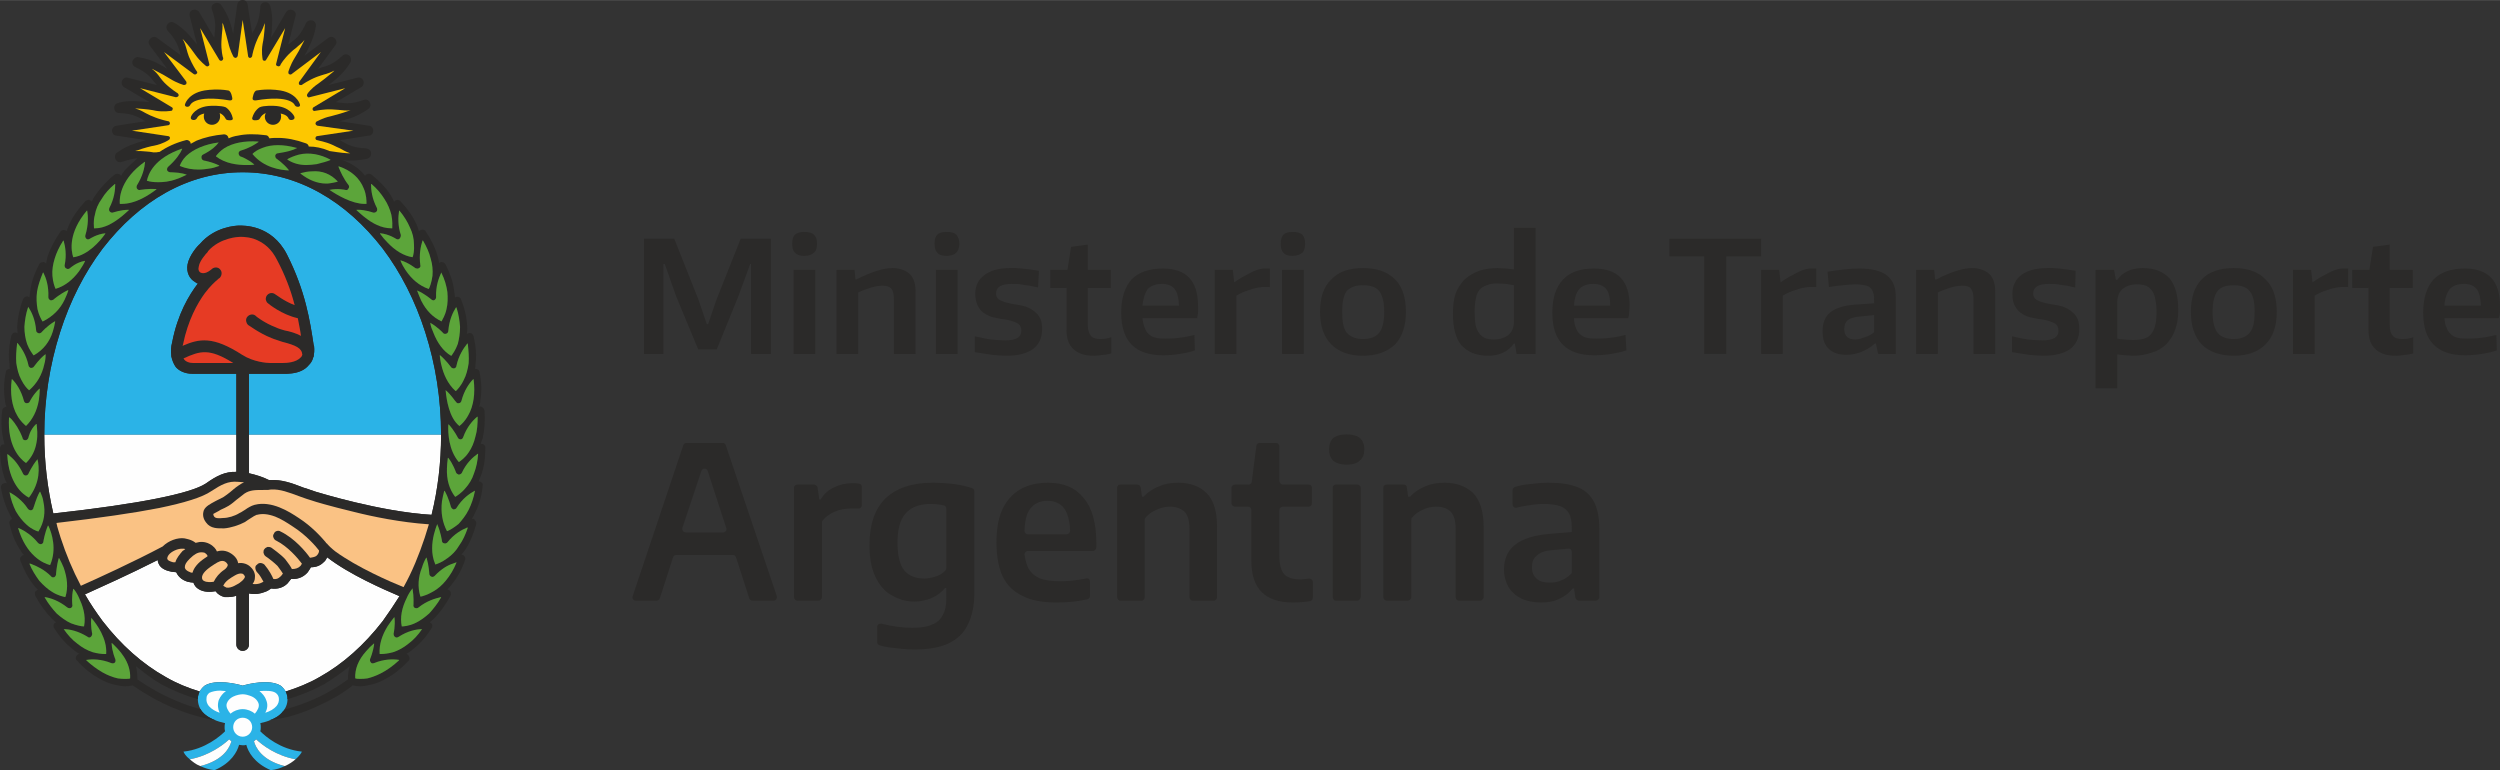 <?xml version="1.0" encoding="UTF-8"?>
<!DOCTYPE svg PUBLIC "-//W3C//DTD SVG 1.1//EN" "http://www.w3.org/Graphics/SVG/1.1/DTD/svg11.dtd">
<!-- Creator: CorelDRAW X7 -->
<svg xmlns="http://www.w3.org/2000/svg" xml:space="preserve" width="82.903mm" height="25.542mm" version="1.1" style="shape-rendering:geometricPrecision; text-rendering:geometricPrecision; image-rendering:optimizeQuality; fill-rule:evenodd; clip-rule:evenodd"
viewBox="0 0 5532 1704"
 xmlns:xlink="http://www.w3.org/1999/xlink">
 <rect x="0" y="0" width="5532" height="1704" fill="#333333" stroke="none"/>
 <defs>
  <style type="text/css">
   <![CDATA[
    .fil1 {fill:#FEFEFE;fill-rule:nonzero}
    .fil2 {fill:#2B2A29;fill-rule:nonzero}
    .fil3 {fill:#FDC700;fill-rule:nonzero}
    .fil6 {fill:#FAC284;fill-rule:nonzero}
    .fil5 {fill:#E63B24;fill-rule:nonzero}
    .fil0 {fill:#2BB3E7;fill-rule:nonzero}
    .fil4 {fill:#5CA53A;fill-rule:nonzero}
   ]]>
  </style>
 </defs>
 <g id="Capa_x0020_1">
  <g id="_1822420620080">
   <g>
    <path class="fil0" d="M523 827l-96 0c-20,0 -32,-8 -38,-15 -5,-7 -8,-15 -10,-24 0,-1 0,-1 0,-2 -1,-9 -1,-18 2,-29 12,-62 37,-104 57,-130 -2,0 -4,-1 -6,-3 -13,-7 -20,-22 -17,-39 4,-21 23,-42 27,-45 33,-39 81,-41 87,-41 8,0 72,-3 106,64 41,81 51,147 59,200l1 3c1,9 0,17 -1,23 -1,1 -1,2 -1,2 -2,8 -6,13 -10,17 -8,10 -21,16 -37,18 -7,1 -13,1 -17,1 -2,0 -3,0 -4,0l-27 0c0,0 0,0 -1,0 0,0 0,0 0,0l-46 0 0 135 425 0c0,-79 -12,-155 -35,-227 -22,-69 -54,-132 -94,-185 -41,-53 -88,-95 -140,-124 -54,-30 -111,-45 -170,-45 -59,0 -116,15 -170,45 -52,29 -99,71 -140,124 -40,53 -72,116 -94,185 -23,72 -35,148 -35,227l425 0 0 -135z"/>
    <path class="fil1" d="M98 962c0,60 7,118 20,174 190,-21 303,-44 337,-66 24,-17 43,-27 68,-26l0 -82 -425 0z"/>
    <path class="fil1" d="M551 1047c17,4 30,8 44,15 1,0 2,0 4,0 24,-1 45,6 73,17 8,2 17,6 27,9 4,1 141,44 256,51 14,-57 21,-116 21,-177l-425 0 0 85z"/>
    <polygon class="fil2" points="509,306 509,306 "/>
    <polygon class="fil2" points="420,319 420,319 "/>
    <path class="fil1" d="M724 1233c-2,4 -4,8 -8,11 -7,7 -16,11 -28,11 -2,3 -4,7 -7,11 -7,8 -18,16 -37,15 -2,3 -5,6 -8,10 -9,9 -22,13 -36,11 -3,2 -8,6 -15,8 -8,3 -19,6 -34,3l0 113c0,8 -6,14 -14,14 -8,0 -14,-6 -14,-14l0 -108c-6,2 -12,3 -19,3 -2,0 -5,0 -7,0 -8,-2 -15,-6 -20,-13 -10,2 -26,3 -38,-5 -5,-3 -9,-8 -11,-14 -4,0 -8,-1 -13,-2 -13,-4 -21,-12 -25,-21 -3,0 -7,-1 -10,-1 -10,-2 -24,-6 -29,-18 -1,-3 -2,-5 -2,-8 -61,31 -130,62 -161,76 12,21 25,40 39,59 41,53 88,95 140,124 24,14 49,24 75,32 3,-5 6,-9 11,-13 24,-15 71,-4 84,0 13,-4 59,-15 84,0 5,4 8,8 11,13 25,-8 51,-18 75,-32 52,-29 99,-71 140,-124 13,-18 25,-36 37,-55 -35,-15 -111,-48 -160,-86z"/>
    <path class="fil0" d="M576 1618c1,-3 1,-6 1,-9 0,-3 0,-6 -1,-9 14,-3 38,-10 50,-26 8,-9 11,-20 10,-32 -1,-10 -7,-19 -15,-25 -25,-15 -71,-4 -84,0 -13,-4 -60,-15 -84,0 -8,6 -14,15 -15,25 -1,12 2,23 9,32 13,16 37,23 51,26 -1,3 -1,6 -1,9 0,3 0,6 1,9 -10,10 -44,40 -92,45l0 0c1,3 5,10 14,17 43,-8 74,-32 87,-44 2,1 3,3 5,4 -3,12 -16,42 -69,55 9,4 20,8 32,9 37,-16 50,-41 54,-56 3,0 5,1 8,1 3,0 5,0 8,-1 4,15 17,40 54,56 12,-1 23,-5 31,-9 -52,-13 -65,-43 -68,-55 2,-1 3,-3 5,-4 14,13 44,36 87,44 8,-7 13,-14 14,-17 -48,-5 -81,-34 -92,-45z"/>
    <path class="fil1" d="M610 1533c4,3 6,6 7,11 1,7 -1,13 -5,18 -6,7 -15,12 -25,15 5,-9 6,-19 2,-28 -3,-9 -9,-15 -15,-20 15,-1 29,-1 36,4z"/>
    <path class="fil1" d="M502 1556c7,-19 34,-20 35,-20l0 0c0,0 7,0 15,3 10,3 17,9 20,17 3,8 -3,17 -8,23 -7,-6 -17,-10 -27,-10 -10,0 -20,4 -27,10 -5,-6 -11,-15 -8,-23z"/>
    <path class="fil1" d="M486 1577c-9,-3 -18,-8 -24,-15 -4,-5 -6,-11 -5,-18 0,-5 3,-8 6,-11 6,-3 15,-5 24,-5 4,0 8,1 13,1 -7,5 -12,11 -16,20 -3,10 -2,20 2,28z"/>
    <path class="fil1" d="M516 1609c0,-12 9,-21 21,-21 12,0 21,9 21,21 0,11 -9,21 -21,21 -12,0 -21,-10 -21,-21z"/>
    <path class="fil1" d="M654 1680c-43,-8 -73,-31 -87,-44 -2,1 -3,3 -5,4 3,12 16,42 68,55 10,-4 18,-10 24,-15z"/>
    <path class="fil1" d="M507 1636c-13,12 -44,36 -87,44 6,5 13,11 23,15 53,-13 66,-43 69,-55 -2,-1 -3,-3 -5,-4z"/>
    <path class="fil2" d="M1068 1075c1,-3 0,-6 -3,-8 -2,-2 -4,-2 -6,-2 2,-4 3,-8 5,-12 7,-18 10,-39 10,-62 0,-3 -1,-6 -4,-8 -2,-1 -4,-1 -6,-1 1,-4 2,-8 4,-12 4,-18 6,-39 4,-62 -1,-3 -2,-6 -5,-7 -2,-2 -4,-2 -7,-1 2,-5 3,-9 3,-14 3,-19 3,-40 -2,-63 0,-3 -2,-5 -5,-6 -2,-1 -3,-1 -5,-1 1,-3 1,-6 1,-10 3,-19 1,-40 -4,-62 -1,-3 -3,-6 -6,-7 -3,-1 -6,0 -9,2l0 0c1,-5 1,-10 1,-15 -1,-20 -5,-40 -14,-62 -1,-3 -3,-5 -6,-5 -3,-1 -5,0 -7,1 -1,-5 -1,-9 -2,-14 -2,-19 -9,-39 -19,-59 -2,-3 -4,-5 -7,-5 -3,-1 -5,0 -7,2 -1,-4 -2,-9 -3,-13 -5,-19 -14,-38 -27,-57 -1,-3 -4,-4 -7,-4 -3,0 -6,1 -8,4 -1,-5 -3,-10 -5,-15 -8,-18 -20,-35 -36,-52 -2,-2 -5,-3 -8,-3 -2,1 -4,2 -6,4 -2,-5 -5,-10 -8,-15 -10,-16 -25,-31 -42,-45 -3,-2 -6,-2 -9,-1 -2,0 -4,2 -5,4 -12,-16 -29,-27 -50,-35 4,0 7,1 11,1 26,1 43,-4 44,-4 6,-2 9,-7 8,-13 0,-5 -5,-9 -11,-10 -27,-1 -38,-7 -51,-14 -2,-1 -5,-3 -7,-4l64 -10c6,0 10,-5 10,-11 0,-6 -4,-11 -10,-11l-64 -10c7,-2 16,-4 25,-7 24,-9 38,-20 39,-21 4,-3 5,-9 2,-14 -2,-5 -8,-7 -13,-5 -26,9 -38,8 -53,6 -3,0 -6,-1 -9,-1l56 -33c5,-3 7,-9 5,-15 -2,-5 -8,-8 -14,-6l-63 16c7,-5 14,-11 21,-17 19,-17 27,-33 28,-34 2,-5 1,-11 -3,-14 -5,-4 -11,-4 -15,0 -21,19 -32,22 -46,26 -3,1 -6,2 -8,3l38 -52c4,-5 3,-11 -1,-15 -4,-4 -10,-5 -15,-1l-52 39c4,-7 8,-15 12,-24 11,-23 13,-41 13,-42 1,-5 -3,-11 -8,-12 -6,-1 -11,1 -14,6 -11,25 -20,33 -32,42 -2,2 -4,3 -7,5l16 -63c2,-5 -1,-11 -7,-13 -5,-2 -11,0 -14,5l-33 56c1,-8 2,-17 2,-27 2,-25 -4,-43 -4,-43 -2,-6 -7,-9 -12,-8 -6,0 -10,5 -10,11 -2,27 -7,37 -14,51 -2,2 -3,4 -4,7l-10 -64c-1,-6 -5,-10 -11,-10l0 0c-6,0 -11,4 -12,10l-9 64c-2,-8 -4,-16 -7,-25 -8,-24 -20,-38 -20,-39 -4,-4 -10,-5 -15,-2 -5,2 -7,8 -5,13 9,26 8,38 6,53 0,3 0,6 -1,9l-33 -56c-3,-5 -9,-7 -15,-5 -5,2 -8,8 -6,14l16 62c-5,-6 -11,-13 -17,-20 -17,-19 -33,-28 -34,-28 -5,-3 -11,-1 -14,3 -4,5 -3,11 0,15 19,20 22,32 27,46 0,3 1,6 2,8l-52 -38c-5,-4 -11,-3 -15,1 -5,4 -5,10 -2,15l39 52c-6,-4 -14,-8 -23,-13 -22,-11 -41,-12 -42,-13 -5,0 -10,4 -12,9 -1,5 1,11 6,13 25,12 33,21 42,33 2,2 4,4 6,7l-64 -16c-5,-2 -11,1 -13,7 -2,5 0,11 5,14l56 33c-8,-1 -17,-2 -26,-2 -26,-2 -43,3 -44,4 -6,1 -9,7 -8,12 0,6 5,10 11,10 27,1 38,7 51,14 2,2 5,3 7,4l-64 10c-6,1 -10,5 -10,11 0,6 4,11 10,11l65 10c-8,2 -17,5 -26,8 -24,8 -38,20 -39,20 -4,4 -5,10 -2,15 3,5 8,7 14,5 15,-5 25,-7 34,-8 -14,13 -24,22 -29,28 -3,4 -5,7 -7,11 -1,-2 -3,-4 -5,-4 -3,-1 -6,-1 -9,1 -18,14 -32,30 -43,46 -3,4 -6,9 -8,14 -1,-2 -4,-3 -6,-4 -3,0 -6,1 -8,3 -16,17 -28,34 -36,52 -2,5 -4,9 -5,14 -2,-1 -4,-2 -6,-2 -3,-1 -6,1 -8,3 -13,19 -23,38 -29,56 -1,5 -2,10 -3,15 -2,-3 -5,-4 -8,-3 -3,0 -6,2 -7,4 -11,21 -18,41 -20,60 -1,4 -1,9 -2,14 -2,-2 -5,-3 -7,-2 -3,1 -6,3 -7,6 -8,21 -12,42 -13,61 0,5 1,9 1,14 -2,-1 -5,-2 -8,-1 -3,1 -5,4 -6,7 -5,22 -7,43 -4,62 0,4 0,7 1,11 -1,0 -3,0 -4,1 -3,1 -5,3 -5,6 -5,23 -5,44 -2,63 0,5 2,10 3,14 -2,0 -3,1 -4,1 -3,2 -5,4 -5,7 -3,23 -2,44 2,63 1,4 2,8 3,12 -2,0 -4,0 -6,1 -2,2 -4,5 -4,8 0,23 3,44 9,62 1,5 4,10 6,15 -1,0 -1,0 -1,0 -3,-1 -6,0 -9,2 -2,2 -3,5 -3,8 4,23 11,43 20,60 2,3 3,6 5,9 -1,1 -3,1 -4,3 -2,2 -3,5 -2,8 5,22 13,42 24,58 2,4 5,8 8,11 -3,0 -5,2 -7,4 -2,2 -2,5 -1,8 8,22 18,40 30,55 3,4 6,7 9,10 -2,0 -4,2 -6,4 -1,3 -1,6 0,9 11,20 23,37 37,51 3,3 6,5 9,8 -2,1 -4,2 -5,4 -1,3 -1,6 1,9 12,19 26,35 42,47 4,4 9,7 14,10 -1,0 -2,0 -2,0 -3,1 -5,4 -6,7 -1,3 0,6 3,8 15,17 32,30 48,39 14,8 27,13 40,15 12,3 23,3 32,1 1,0 2,0 2,-1 29,20 59,37 90,50 26,11 52,19 79,25 5,1 11,2 16,3 -11,-4 -23,-10 -31,-20 -1,-1 -2,-3 -3,-5 -19,-5 -37,-11 -55,-19 -29,-12 -58,-28 -85,-47 0,-1 0,-1 0,-1 0,-9 -1,-19 -3,-28 20,16 37,29 56,40 26,14 53,25 81,33 0,-1 0,-3 0,-5 1,-4 2,-9 4,-12 -26,-8 -51,-18 -75,-32 -52,-29 -99,-71 -140,-124 -14,-19 -27,-38 -39,-59 31,-14 100,-45 161,-76 0,3 1,5 2,8 5,12 19,16 29,18 3,0 7,1 10,1 4,9 12,17 25,21 5,1 9,2 13,2 2,6 6,11 11,14 12,8 28,7 38,5 5,7 12,11 20,13 2,0 5,0 7,0 7,0 13,-1 19,-3l0 108c0,7 6,14 14,14 8,0 14,-7 14,-14l0 -113c15,3 26,0 34,-3 7,-2 12,-6 15,-8 14,2 27,-2 36,-11 3,-4 6,-7 8,-10 19,1 30,-7 37,-15 3,-4 5,-8 7,-11 12,0 21,-4 28,-11 4,-3 6,-7 8,-11 49,38 125,71 160,86 -12,19 -24,37 -37,55 -41,53 -88,95 -140,124 -24,14 -50,24 -75,32 2,3 3,8 4,12 0,2 0,4 0,5 28,-8 55,-19 81,-33 20,-12 39,-26 57,-40 -3,9 -4,18 -4,28 0,0 0,1 0,1 -8,6 -30,22 -62,38 -25,12 -50,21 -75,28 -1,0 -2,1 -3,1 -1,1 -2,3 -4,4 -7,10 -19,16 -31,20 14,-2 29,-5 43,-8 26,-7 52,-17 78,-30 34,-16 57,-33 65,-40 1,0 1,1 2,1 9,2 21,2 32,-1 13,-2 27,-7 40,-15 17,-9 33,-22 49,-39 2,-2 3,-5 2,-8 -1,-3 -3,-6 -6,-7 0,0 0,0 -1,0 5,-3 10,-6 14,-10 16,-12 30,-28 42,-47 2,-3 2,-6 1,-9 -1,-2 -3,-3 -5,-4 3,-3 6,-5 9,-8 14,-14 26,-31 37,-51 1,-3 1,-6 0,-9 -2,-3 -4,-4 -7,-5 3,-3 6,-6 9,-10 12,-15 23,-33 30,-55 1,-2 1,-5 -1,-8 -1,-2 -4,-4 -7,-4l0 0c3,-3 6,-7 8,-10 11,-16 19,-36 25,-58 0,-3 0,-6 -3,-8 -1,-3 -4,-4 -7,-3 3,-4 5,-8 7,-13 9,-17 15,-37 17,-60zm-10 -71l0 0c0,0 0,0 0,0 -1,16 -4,30 -9,43 -4,13 -11,24 -19,33 -9,11 -19,17 -22,19 -1,0 -1,0 -1,0 0,0 0,0 0,0 -13,-17 -19,-38 -18,-63 0,-7 1,-15 2,-23 0,0 0,0 0,0 1,0 1,0 1,0 11,14 17,32 17,32 1,3 4,4 6,5 3,0 6,-2 7,-4 10,-22 25,-35 35,-42 0,0 0,0 1,0zm-2 -82l0 0c0,0 0,0 0,0 1,0 1,0 1,0 0,16 -1,31 -5,44 -3,13 -8,25 -15,35 -8,12 -17,18 -21,21 0,0 0,0 0,0 0,0 -1,0 -1,0 -22,-26 -24,-63 -23,-83 0,0 0,0 0,0 0,0 0,0 1,0 12,13 20,29 20,29 1,2 3,4 6,4 3,0 5,-2 6,-5 8,-22 21,-37 31,-45zm-9 -83l0 0c0,0 0,0 0,0 1,0 1,0 1,0 2,16 2,30 0,44 -2,13 -6,26 -12,36 -7,13 -16,21 -19,23 0,0 0,1 0,1 -1,0 -1,-1 -1,-1 -22,-18 -28,-57 -30,-79 0,0 0,0 0,0 0,-1 0,-1 0,0 13,11 22,26 23,26 1,2 4,4 6,3 3,0 5,-2 6,-5 6,-23 17,-39 26,-48zm-13 -79l0 0c0,0 0,0 0,0 1,0 1,0 1,0 2,16 3,31 2,44 -2,13 -5,26 -11,37 -6,13 -14,21 -17,24 0,0 0,0 0,0 0,0 -1,0 -1,0 -18,-16 -27,-39 -31,-56 -2,-7 -3,-15 -4,-23 0,0 0,0 0,0 0,0 1,0 1,0 13,11 24,26 24,26 1,2 4,3 7,3 3,-1 5,-3 5,-6 5,-23 16,-39 24,-49zm-630 5l0 0c0,-1 1,-2 1,-3 11,-54 32,-91 48,-113 12,-16 23,-26 28,-30 2,-2 3,-3 5,-4 5,-5 6,-13 2,-18 -4,-6 -12,-7 -18,-3 0,0 -2,2 -5,4 -12,9 -19,6 -21,5 -4,-2 -6,-7 -4,-14 2,-12 15,-27 20,-32 0,-1 0,-1 0,-1 27,-31 69,-32 70,-32 0,0 1,0 1,0 0,0 13,-1 30,4 23,8 40,23 52,47 17,32 30,65 39,100 -24,-9 -42,-24 -43,-24 -5,-5 -13,-4 -18,2 -2,2 -3,6 -3,9 1,4 2,7 5,9 1,1 30,25 66,33 2,12 5,24 7,39 -11,-6 -25,-10 -36,-12 -7,-2 -14,-4 -20,-7 -24,-9 -45,-25 -45,-26 -5,-4 -13,-3 -18,3 -4,5 -3,13 2,18 1,0 24,18 52,29 7,3 15,5 23,8 31,8 44,14 45,29 -1,2 -2,5 -4,6 -10,11 -31,12 -39,12 0,0 0,0 0,0l-29 0c-6,0 -36,-2 -61,-18 -65,-42 -95,-36 -132,-20zm112 38l0 0 -89 0c-9,0 -15,-3 -19,-7 0,-1 -1,-2 -2,-3 37,-17 57,-23 110,10zm35 159l0 0 0 -135 46 0c0,0 0,0 0,0 1,0 1,0 1,0l27 0c1,0 2,0 4,0 4,0 10,0 17,-1 16,-2 29,-8 37,-18 4,-4 8,-9 10,-17 0,0 0,-1 1,-2 1,-6 2,-14 1,-23l-1 -3c-8,-53 -18,-119 -59,-200 -34,-67 -98,-64 -106,-64 -6,0 -54,2 -87,41 -4,3 -23,24 -27,45 -3,17 4,32 17,39 2,2 4,3 6,3 -20,26 -45,68 -57,130 -3,11 -3,20 -2,29 0,1 0,1 0,2 2,9 5,17 10,24 6,7 18,15 38,15l96 0 0 135 0 82c-25,-1 -44,9 -68,26 -34,22 -147,45 -337,66 -13,-56 -20,-114 -20,-174 0,-79 12,-155 35,-227 22,-69 54,-132 94,-185 41,-53 88,-95 140,-124 54,-30 111,-45 170,-45 59,0 116,15 170,45 52,29 99,71 140,124 40,53 72,116 94,185 23,72 35,148 35,227 0,61 -7,120 -21,177 -115,-7 -252,-50 -256,-51 -10,-3 -19,-7 -27,-9 -28,-11 -49,-18 -73,-17 -2,0 -3,0 -4,0 -14,-7 -27,-11 -44,-15l0 -85zm180 -608l0 0c-7,3 -18,6 -30,9 -8,1 -16,2 -23,2 -16,0 -30,-4 -42,-12 0,0 0,-1 0,-1 0,0 0,0 0,0 5,-3 14,-7 25,-10 12,-3 24,-3 36,-1 11,2 23,6 34,12 0,0 0,0 0,1 0,0 0,0 0,0zm16 47l0 0c0,0 1,0 0,0 0,0 0,0 0,1 -5,1 -12,3 -22,4 -1,0 -2,0 -3,0 -20,0 -39,-7 -57,-22 0,0 0,0 0,0 0,0 0,-1 0,-1 8,-2 16,-4 25,-4 23,-2 42,6 57,22zm-91 -73l0 0c-7,4 -21,8 -41,11 -3,0 -5,2 -6,5 0,3 1,6 3,7 0,0 16,11 27,25 0,0 0,1 0,1 0,0 0,0 0,0l0 0c-19,-1 -55,-6 -80,-36 0,-1 0,-1 0,-1 4,-4 11,-9 22,-13 20,-8 46,-8 75,0 1,0 1,0 1,0 0,1 0,1 -1,1zm-84 -14l0 0c-7,5 -19,13 -39,19 -3,1 -5,3 -5,6 0,3 2,6 4,7 1,0 17,6 31,18 0,0 0,0 0,0 0,0 0,0 0,0 -5,1 -11,1 -17,1 -21,0 -47,-3 -68,-19 0,0 0,-1 0,-1 3,-4 9,-11 18,-17 19,-12 45,-17 75,-15 1,0 1,0 1,1 0,0 0,0 0,0zm-88 1l0 0c-5,7 -15,17 -35,27 -2,1 -4,4 -3,7 0,3 2,5 5,6 0,0 18,3 34,11 0,0 0,1 0,1 0,0 0,0 0,0 -8,3 -15,5 -23,6 -6,1 -14,2 -23,2 -13,0 -27,-2 -41,-8 0,0 0,-1 0,-1 2,-5 6,-13 14,-21 16,-15 41,-26 72,-30 0,0 0,0 0,0 0,0 0,0 0,0zm-112 54l0 0c-2,2 -3,5 -2,8 1,2 4,4 7,4l0 0c0,0 7,0 17,1 7,1 13,2 18,4 0,0 1,0 1,0 0,1 -1,1 -1,1 -7,3 -14,7 -21,9 -16,6 -30,7 -41,7 -10,0 -18,-1 -24,-3 -1,0 -1,0 -1,0 3,-15 16,-50 77,-71 0,0 1,0 1,0 0,1 0,1 0,1 -4,9 -13,23 -31,39zm620 363l0 0c2,-24 10,-41 17,-52 0,0 0,0 0,0 1,0 1,0 1,0 5,15 7,30 8,43 0,14 -2,27 -5,38 -5,14 -12,23 -14,26 -1,0 -1,0 -1,0 0,0 0,0 0,0 -17,-10 -30,-28 -39,-51 -3,-7 -6,-14 -7,-22 0,0 0,0 0,0 0,0 0,0 0,0 16,9 28,22 28,22 2,3 5,3 8,2 2,-1 4,-3 4,-6zm-27 -75l0 0c-1,-24 6,-42 11,-53 0,0 1,-1 1,-1 0,0 0,1 0,1 7,14 11,28 13,42 1,13 1,26 -2,38 -3,14 -9,23 -11,27 0,0 0,0 0,0 0,0 0,0 0,0 -19,-9 -34,-24 -45,-46 -3,-7 -6,-14 -9,-22 0,0 0,0 0,0 0,0 0,0 1,0 16,7 30,19 30,19 2,2 5,3 7,2 3,-2 4,-4 4,-7zm-38 -64l0 0c3,-1 4,-4 3,-7 -3,-23 1,-42 5,-54 0,0 1,0 1,0 0,0 0,0 0,0 8,14 14,27 17,40 4,13 5,26 4,38 -2,15 -6,25 -8,29 0,0 0,0 -1,0 0,0 0,0 0,0 -20,-7 -37,-21 -51,-42 -4,-6 -8,-13 -11,-21 0,0 0,0 0,0 0,0 0,0 1,0 17,5 32,17 32,17 3,1 6,2 8,0zm-51 -65l0 0c3,2 6,2 8,0 2,-2 3,-5 3,-8 -7,-21 -6,-41 -4,-53 0,-1 0,-1 0,-1 1,0 1,0 1,0 10,12 18,25 23,37 6,12 9,25 9,37 1,14 -1,24 -3,29 0,0 0,0 0,0l0 0c-20,-3 -39,-15 -56,-33 -6,-6 -11,-12 -16,-19 0,0 0,0 0,-1 0,0 1,0 1,0 19,2 34,12 34,12zm-51 -58l0 0c3,1 6,0 8,-2 2,-2 2,-5 1,-8 -11,-21 -13,-40 -13,-53 0,0 0,0 1,0 0,0 0,0 0,0 12,10 21,21 28,32 8,12 13,24 16,36 3,14 2,25 2,30 0,0 -1,0 -1,0 0,0 -1,0 -1,0 -23,0 -43,-12 -57,-23 -7,-5 -13,-11 -20,-17 0,-1 0,-1 0,-1 0,0 0,0 1,0 1,0 1,0 2,0 17,0 33,6 33,6zm-20 -53l0 0c6,14 6,27 6,33 0,0 0,1 0,1 -2,0 -3,0 -4,0 -28,0 -60,-19 -78,-31 0,0 0,0 0,0 0,0 0,0 0,0 18,-4 35,0 35,0 3,1 6,0 7,-3 2,-2 2,-6 0,-8 -11,-14 -18,-30 -22,-40 0,-1 0,-1 1,-1 0,0 0,0 0,0 27,9 46,26 55,49zm-506 -83l0 0c1,0 2,-1 4,-1 16,-6 32,-10 39,-11 19,-4 31,-12 32,-13 2,-1 2,-3 2,-5 0,-1 -2,-3 -4,-3l-80 -12 80 -12c2,0 4,-2 4,-4 0,-3 -2,-5 -4,-5 0,0 -17,-3 -35,-11 -6,-2 -10,-5 -15,-7 -7,-4 -14,-8 -23,-10 2,0 3,0 5,0 17,1 33,3 41,5 18,3 33,0 34,0 2,0 3,-2 3,-4 1,-1 0,-3 -2,-4l-70 -42 79 20c2,0 5,-1 6,-3 1,-2 0,-4 -2,-6 0,0 -15,-9 -29,-23 -4,-4 -7,-8 -10,-12 -5,-7 -10,-13 -18,-19 2,1 3,1 4,2 16,8 30,16 36,20 16,10 31,14 31,14 2,0 4,-1 5,-2 1,-2 1,-4 0,-6l-49 -65 66 49c2,1 4,1 6,-1 2,-1 2,-4 0,-6 -1,-1 -10,-15 -17,-32 -2,-6 -4,-11 -5,-16 -2,-7 -4,-15 -9,-23 1,1 2,2 3,3 12,13 21,26 26,33 10,14 22,23 23,24 2,1 4,1 5,0 2,-1 3,-3 2,-5l-20 -79 42 70c1,2 4,3 6,2 2,-1 3,-3 3,-6 -1,0 -5,-17 -4,-37 0,-5 1,-10 1,-15 1,-8 2,-16 1,-26 1,2 1,3 2,4 5,17 9,32 11,40 4,18 11,30 12,32 1,1 3,2 5,2 2,-1 3,-2 4,-4l11 -80 12 80c0,2 2,4 4,4 3,0 5,-2 5,-4 0,-1 3,-18 11,-36 2,-5 4,-9 7,-14 4,-7 7,-14 10,-23 0,2 0,3 0,4 -1,18 -3,34 -5,42 -3,18 0,33 0,33 0,2 1,4 3,4 2,1 4,0 5,-2l42 -70 -20 79c-1,2 1,5 3,5 2,1 4,1 5,-1 1,-2 10,-16 24,-29 4,-4 8,-7 12,-10 6,-6 13,-10 19,-18 -1,2 -2,3 -2,4 -8,16 -16,30 -20,36 -10,16 -14,31 -14,31 0,2 0,4 2,5 2,1 4,1 5,0l65 -49 -48 66c-1,2 -1,4 0,6 2,1 5,2 7,0 0,0 14,-10 32,-17 6,-2 11,-4 15,-5 8,-2 16,-5 24,-9 -1,1 -2,2 -3,3 -13,11 -26,21 -33,26 -15,10 -24,22 -24,23 -1,2 -1,4 0,5 1,2 3,3 5,2l79 -20 -70 42c-2,1 -3,4 -2,6 1,2 3,3 6,2 1,0 18,-4 37,-3 5,0 10,1 15,1 8,1 16,2 26,1 -2,0 -3,1 -4,1 -17,6 -32,10 -40,12 -19,4 -31,12 -32,12 -1,1 -2,3 -2,5 1,2 2,3 4,4l80 11 -80 12c-2,0 -4,2 -4,5 0,2 2,4 4,4 2,1 18,3 35,11 6,3 10,5 15,7 7,4 14,8 23,11 -2,0 -3,0 -5,0 -17,-1 -33,-4 -41,-5l-2 -1c-15,-6 -29,-9 -44,-9 0,-1 0,-1 0,-1 -1,-3 -3,-5 -6,-6 -22,-8 -43,-12 -61,-12 -7,0 -14,0 -20,1 0,-1 0,-1 -1,-2 -1,-3 -4,-5 -7,-5 -23,-3 -44,-3 -62,1 -7,1 -14,3 -20,6 -1,-2 -1,-4 -3,-6 -2,-2 -4,-3 -7,-3 -23,2 -44,7 -61,14 -4,2 -9,5 -13,7 0,-2 -1,-5 -3,-6 -2,-2 -6,-3 -8,-2 -23,6 -42,15 -58,26l-1 0c-4,1 -8,1 -12,1 -4,-1 -15,-2 -16,-2 -8,-1 -16,-1 -25,-1zm21 24l0 0c0,0 1,0 1,0 0,0 0,0 0,0 -1,13 -5,31 -18,52 -1,2 -1,5 0,7 2,3 5,4 7,3 0,0 18,-3 35,-2 1,0 1,0 1,0 0,1 0,1 0,1 -16,12 -45,32 -77,32 -1,0 -2,0 -3,0 -1,0 -1,-1 -1,-1 -1,-15 3,-55 55,-92zm-110 117l0 0c2,-12 7,-24 15,-35 7,-12 17,-23 29,-33 0,0 0,0 1,0 0,0 0,0 0,0 0,13 -2,32 -13,53 -1,3 -1,6 1,8 2,2 5,3 7,2 1,0 17,-6 35,-6 0,0 0,0 0,0 0,0 0,0 0,1 -7,6 -13,12 -20,17 -14,11 -34,23 -54,23 -1,0 -1,0 -2,0 0,0 -1,0 -1,0 0,-4 -2,-16 2,-30zm-18 -9l0 0c0,0 0,-1 0,0 0,0 0,0 1,0 2,12 3,31 -4,54 -1,3 0,6 2,8 2,2 5,2 8,0 0,0 15,-10 34,-12 0,0 0,0 0,0 0,1 0,1 0,1 -12,17 -38,47 -70,52l-1 0c0,0 0,0 0,0 -5,-15 -11,-54 30,-103zm-71 106l0 0c4,-13 10,-26 19,-40 0,0 0,0 0,0 0,0 0,0 1,1 3,11 7,30 2,54 0,3 1,6 4,7 2,2 6,1 8,-1 0,0 14,-13 33,-16 0,0 0,0 0,0 0,0 0,1 0,1 -2,5 -7,13 -13,22 -15,20 -32,33 -52,39l0 0c0,0 0,0 0,0 -2,-4 -6,-15 -7,-29 -1,-12 1,-25 5,-38zm-39 73l0 0c2,-13 7,-27 13,-42 0,0 0,0 1,0 0,0 0,0 0,0 6,12 12,30 11,54 0,3 1,5 4,6 2,2 5,1 7,0 1,-1 15,-13 32,-21 0,0 0,0 1,0 0,1 0,1 0,1 -2,7 -5,13 -8,20 -10,21 -26,37 -48,48 0,0 0,0 0,0 -1,0 -1,0 -1,0 -3,-5 -8,-14 -11,-27 -2,-12 -3,-25 -1,-39zm-20 35l0 0c0,-1 0,-1 0,-1 0,0 1,0 1,1 7,10 15,27 17,51 0,3 2,5 5,6 2,1 5,0 7,-2 0,0 12,-14 29,-24 0,0 0,0 1,0 0,0 0,0 0,1 -1,7 -3,14 -5,21 -7,23 -21,41 -42,53 0,0 0,0 0,0 0,0 0,0 -1,0 -2,-3 -9,-12 -14,-25 -4,-12 -6,-25 -6,-38 1,-14 3,-28 8,-43zm-24 79l0 0c0,0 0,0 1,0 0,0 0,0 0,0 8,10 19,26 24,49 0,3 3,5 5,6 3,0 6,-1 7,-3 1,-1 11,-16 25,-27 0,0 1,0 1,0 0,0 0,0 0,0 0,8 -1,15 -3,22 -5,23 -16,42 -33,57 -1,0 -1,1 -1,1 0,0 0,-1 0,-1 -4,-3 -11,-11 -17,-23 -6,-11 -9,-24 -11,-37 -1,-14 0,-28 2,-44zm-12 80l0 0c0,0 0,0 1,0 0,0 0,0 0,0 9,9 20,25 26,48 1,3 3,5 6,5 3,0 6,-1 7,-4 0,0 7,-15 21,-28 0,0 0,0 1,0 0,0 0,1 0,1 0,8 -1,16 -2,24 -4,24 -14,43 -28,57 -1,0 -1,0 -1,0 0,0 0,0 0,0 -3,-3 -12,-10 -19,-23 -6,-10 -10,-23 -12,-36 -2,-14 -2,-28 0,-44zm-6 84l0 0c0,0 0,0 0,0 0,0 0,0 0,0 2,1 4,3 6,5 7,8 17,22 24,41 0,3 3,5 6,5 4,0 6,-3 7,-6l0 0c0,0 3,-17 17,-30 0,0 0,0 1,0 0,0 0,0 0,0 1,10 3,24 0,40 -3,19 -11,34 -23,46 -1,0 -1,0 -1,0 0,0 0,0 0,0 -13,-9 -41,-37 -37,-101zm-4 82l0 0c1,0 1,0 1,0 2,1 4,3 5,4 9,7 20,20 29,39 1,2 3,4 6,4 0,0 0,0 0,0 3,0 5,-2 6,-4 0,0 8,-18 20,-32 0,0 0,-1 0,-1 0,1 0,1 0,1 4,17 7,51 -19,85 0,0 0,1 0,1 0,0 0,0 0,-1 -14,-7 -45,-32 -48,-96 0,0 0,0 0,0zm5 84l0 0c0,0 0,0 0,0 0,0 0,0 0,0 11,6 28,17 41,37 2,2 4,3 7,3 3,-1 5,-3 5,-6l0 0 1 0 -1 0c1,0 5,-19 14,-35 0,0 1,0 1,0 0,0 0,0 0,0 3,7 6,14 7,22 5,23 2,45 -11,66 0,0 0,0 0,0 0,0 0,0 0,0 -4,-1 -15,-5 -26,-15 -9,-8 -17,-18 -24,-30 -6,-12 -11,-26 -14,-42zm19 79l0 0c0,0 0,0 0,0 0,0 0,0 0,0 3,1 5,2 7,3 10,5 24,14 37,30 2,2 4,3 7,3 3,-1 5,-3 5,-6 0,0 3,-19 10,-35 1,0 1,0 1,0 0,0 0,0 0,0 8,17 19,52 4,87 -1,0 -1,0 -1,0 0,0 0,0 0,0 -15,-4 -52,-21 -70,-82zm47 117l0 0c-8,-11 -16,-23 -22,-38 0,0 0,0 0,0 0,0 0,0 0,0 3,0 5,1 7,2 10,4 26,11 41,26 1,2 4,3 7,2 2,-1 4,-4 4,-6 0,-1 1,-19 6,-36 0,0 1,0 1,0 0,0 0,0 0,0 4,7 7,14 10,21 8,23 10,44 4,64 -1,1 -1,1 -1,1l0 0c-4,-1 -15,-3 -28,-11 -10,-6 -20,-15 -29,-25zm12 37l0 0c0,0 0,0 0,0 0,-1 0,-1 0,-1 13,2 31,8 50,23 3,2 6,2 8,1 2,-1 4,-4 3,-7 0,-1 -2,-17 2,-35 0,0 0,0 1,0 0,0 0,0 0,0 5,6 9,13 12,20 7,15 16,38 11,63 0,0 0,0 0,0l0 0c-5,0 -16,-2 -29,-7 -11,-5 -22,-13 -32,-22 -9,-10 -18,-21 -26,-35zm156 136l0 0c0,0 -7,-16 -8,-34 0,0 0,-1 0,-1 0,0 0,0 1,0 15,14 42,41 40,78 0,0 0,0 0,0 -2,1 -6,1 -11,1 -4,0 -10,0 -16,-1 -23,-5 -46,-18 -70,-40 0,0 0,-1 0,-1 0,0 1,0 1,0 12,-2 32,-2 54,7 3,1 6,1 8,-1 2,-2 2,-5 1,-8zm-61 -49l0 0c2,2 5,2 7,0 2,-2 3,-4 3,-7 0,0 -4,-17 -2,-35 0,0 0,0 0,0 0,0 0,0 0,0 13,15 35,46 33,79 0,1 0,1 -1,1 -1,0 -2,0 -3,0 -6,0 -15,-1 -26,-4 -12,-4 -23,-10 -34,-19 -11,-8 -21,-19 -30,-32 0,0 0,0 0,0 0,0 0,0 0,0 13,0 32,4 53,17zm265 -178l0 0c-2,1 -4,3 -6,4 -15,10 -24,21 -27,32 -2,0 -4,0 -5,-1 -11,-4 -12,-9 -12,-11 0,-6 3,-11 11,-19 10,-10 18,-14 25,-14 3,0 5,0 8,1 3,2 5,4 6,6 0,1 0,1 0,2zm14 56l0 0c-4,1 -16,2 -22,-2 -2,-1 -3,-2 -4,-6 -1,-10 12,-20 19,-25 12,-8 19,-13 26,-13 3,0 6,1 9,4 2,2 3,4 3,5 0,3 -4,8 -7,10 -12,8 -19,17 -24,27zm58 2l0 0c-5,3 -19,13 -30,11 -2,-1 -4,-2 -7,-4 5,-11 16,-17 26,-23 12,-7 18,-3 18,-3 4,4 4,6 4,6 -1,5 -7,10 -10,12 -1,1 -1,1 -1,1zm-121 -74l0 0c-2,1 -4,3 -6,4 -6,7 -13,15 -16,25 -2,0 -4,0 -5,0 -7,-2 -11,-4 -12,-6 -1,-1 -2,-4 2,-10 6,-8 20,-14 29,-14 1,0 2,0 3,0 0,0 1,0 1,0 1,0 2,0 4,1zm291 14l0 0c-3,3 -8,4 -15,5 -9,-13 -34,-43 -65,-59 -3,-1 -6,-1 -9,0 -3,1 -5,3 -6,6 -2,2 -2,6 -1,8 1,3 3,6 6,7 26,13 48,39 57,51 -1,2 -2,4 -3,5 -5,5 -11,7 -19,7 -3,-6 -8,-13 -15,-22 -10,-11 -29,-24 -30,-25 -3,-2 -6,-2 -9,-2 -2,1 -5,2 -7,5 -2,2 -2,5 -2,8 1,3 2,6 5,8 5,3 19,14 26,21 7,9 10,14 12,17 -2,2 -3,5 -6,7 -4,4 -9,6 -15,5 -3,-7 -9,-19 -20,-32 -5,-4 -12,-5 -16,0 -3,2 -4,4 -4,7 0,3 1,6 3,9 8,8 12,17 15,22 -2,1 -4,2 -6,3 -5,2 -11,3 -18,2 3,-4 5,-9 5,-13 1,-6 0,-16 -10,-25 -5,-5 -15,-10 -27,-8 -1,-7 -5,-13 -11,-18 -11,-9 -23,-12 -36,-8l0 0c-2,-5 -7,-12 -17,-17 -10,-5 -20,-5 -30,-2 -10,-8 -22,-9 -25,-10 -15,-2 -35,5 -48,18 -64,34 -147,72 -181,87 -18,-34 -33,-70 -45,-107 -3,-11 -7,-21 -9,-32 95,-11 171,-22 227,-33 58,-12 96,-24 115,-37 23,-15 38,-23 59,-21 5,0 10,1 14,1 -4,2 -8,4 -12,7 -9,6 -14,11 -19,15 -5,4 -9,7 -15,11 -4,2 -10,5 -16,8 -13,7 -23,12 -27,21 -3,9 -2,18 5,27 10,14 26,13 40,13 14,-1 33,-7 46,-14 4,-3 9,-6 12,-8 6,-4 11,-7 14,-8 1,0 1,0 1,0 11,-3 24,-2 40,4 13,5 27,14 39,22 30,19 52,45 58,53 0,3 -1,7 -5,11zm41 -9l0 0c-9,-7 -16,-14 -19,-18 0,0 0,0 0,0l-1 0c-1,-1 -1,-2 -1,-2 -11,-13 -32,-36 -60,-54 -21,-14 -60,-39 -98,-29 -7,2 -14,6 -21,11 -4,2 -7,5 -12,7 -11,7 -26,11 -36,11 -10,1 -17,1 -20,-3 -2,-3 -2,-5 -2,-6 3,-2 12,-6 16,-9 7,-3 13,-6 18,-9 8,-5 12,-9 17,-13 5,-4 10,-8 18,-14 12,-8 24,-8 43,-8l0 0c3,0 6,0 9,0 2,0 4,-1 7,-1 20,-1 38,6 65,16 8,3 17,6 27,9 2,1 39,12 89,24 43,11 107,24 168,28 -3,10 -6,19 -9,29 -12,39 -28,76 -47,110 -30,-12 -103,-44 -151,-79zm141 241l0 0c-29,27 -54,36 -70,40 -6,1 -11,1 -16,1 -5,0 -8,0 -10,-1 -1,0 -1,0 -1,0 -1,-21 7,-41 24,-60 5,-6 11,-12 17,-17 0,0 0,0 1,0 0,0 0,0 0,0 -2,18 -9,34 -9,34 -1,3 0,6 2,8 1,2 4,2 7,1 22,-9 42,-9 55,-7 0,0 0,0 0,0 0,0 0,1 0,1zm51 -69l0 0c-9,13 -19,24 -30,32 -11,9 -22,15 -34,19 -11,3 -20,4 -26,4 -1,0 -2,0 -3,0 -1,0 -1,0 -1,-1 -1,-20 5,-40 18,-61 4,-6 9,-13 14,-19 0,0 1,0 1,0 0,0 0,0 0,1 2,17 -2,35 -2,35 0,3 1,6 3,7 2,2 5,2 8,0 20,-13 39,-17 52,-17 0,0 0,0 0,0 0,0 0,0 0,0zm16 -35l0 0c-10,9 -21,17 -32,22 -13,6 -25,7 -29,7l0 0c0,0 0,0 0,0 -4,-20 0,-41 11,-63 3,-7 7,-14 12,-20 0,-1 0,-1 0,-1 1,0 1,1 1,1 3,17 2,35 2,35 -1,3 1,6 3,7 3,1 6,1 8,-1 19,-15 37,-20 50,-23 0,0 0,0 0,1 0,0 0,0 0,0 -8,14 -17,25 -26,35zm37 -73l0 0c-8,10 -18,19 -29,25 -12,7 -22,10 -27,11l0 0c-1,0 -1,-1 -1,-1 -6,-20 -5,-42 4,-64 2,-7 5,-14 9,-21 0,0 0,0 1,0 0,0 0,0 0,0 5,17 6,35 6,36 0,2 2,5 5,6 2,1 5,0 7,-2 15,-16 30,-24 40,-27 3,-1 5,-2 8,-3 0,0 0,1 0,1 0,0 0,0 0,0 -6,15 -14,28 -23,39zm29 -77l0 0c-7,12 -16,21 -26,28 -12,9 -23,13 -27,14 0,0 0,0 0,0 0,0 0,0 0,-1 -10,-23 -7,-48 -3,-65 2,-7 4,-15 7,-22 0,-1 0,-1 1,-1l0 0c0,0 0,0 0,1 7,16 10,35 10,36 0,2 2,5 5,5 2,1 5,0 7,-2 15,-19 32,-28 44,-33 0,0 0,0 0,0 1,0 1,1 1,1 -5,15 -11,28 -19,39zm21 -79l0 0c-6,12 -14,22 -22,31 -11,9 -20,14 -25,16 0,0 0,0 0,0 0,0 -1,0 -1,0 -10,-19 -14,-41 -11,-66 1,-7 3,-15 5,-23 0,0 0,0 0,0 0,0 1,0 1,0 9,16 14,36 14,36 1,2 3,4 5,5 3,0 6,-1 7,-3 13,-21 29,-32 40,-38 0,0 0,0 0,0 1,0 1,0 1,0 -3,16 -8,30 -14,42z"/>
    <path class="fil3" d="M683 324c15,0 29,3 44,9l2 1c8,1 24,4 41,5 2,0 3,0 5,0 -9,-3 -16,-7 -23,-11 -5,-2 -9,-4 -15,-7 -17,-8 -33,-10 -35,-11 -2,0 -4,-2 -4,-4 0,-3 2,-5 4,-5l80 -12 -80 -11c-2,-1 -3,-2 -4,-4 0,-2 1,-4 2,-5 1,0 13,-8 32,-12 8,-2 23,-6 40,-12 1,0 2,-1 4,-1 -10,1 -18,0 -26,-1 -5,0 -10,-1 -15,-1 -19,-1 -36,3 -37,3 -3,1 -5,0 -6,-2 -1,-2 0,-5 2,-6l70 -42 -79 20c-2,1 -4,0 -5,-2 -1,-1 -1,-3 0,-5 0,-1 9,-13 24,-23 7,-5 20,-15 33,-26 1,-1 2,-2 3,-3 -8,4 -16,7 -24,9 -4,1 -9,3 -15,5 -18,7 -32,17 -32,17 -2,2 -5,1 -7,0 -1,-2 -1,-4 0,-6l48 -66 -65 49c-1,1 -3,1 -5,0 -2,-1 -2,-3 -2,-5 0,0 4,-15 14,-31 4,-6 12,-20 20,-36 0,-1 1,-2 2,-4 -6,8 -13,12 -19,18 -4,3 -8,6 -12,10 -14,13 -23,27 -23,29 -2,2 -4,2 -6,1 -2,0 -4,-3 -3,-5l20 -79 -42 70c-1,2 -3,3 -5,2 -2,0 -3,-2 -3,-4 0,0 -3,-15 0,-33 2,-8 4,-24 5,-42 0,-1 0,-2 0,-4 -3,9 -6,16 -10,23 -3,5 -5,9 -7,14 -8,18 -11,35 -11,36 -1,2 -2,4 -5,4 -2,0 -4,-2 -4,-4l-12 -80 -11 80c-1,2 -2,3 -4,4 -2,0 -4,-1 -5,-2 -1,-2 -8,-14 -12,-32 -2,-8 -6,-23 -11,-40 -1,-1 -1,-2 -2,-4 1,10 0,18 -1,26 0,5 -1,10 -1,15 -1,20 3,37 4,37 0,3 -1,5 -3,6 -2,1 -5,0 -6,-2l-42 -70 20 79c1,2 0,4 -2,5 -1,1 -3,1 -5,0 -1,-1 -13,-10 -23,-24 -5,-7 -14,-20 -26,-33 -1,-1 -2,-2 -3,-3 5,8 7,16 9,23 1,5 3,10 5,16 7,17 16,31 17,32 2,2 2,5 0,6 -2,2 -4,2 -6,1l-66 -49 49 65c1,2 1,4 0,6 -1,1 -3,2 -5,2 0,0 -15,-4 -31,-14 -6,-4 -20,-12 -36,-20 -1,-1 -2,-1 -4,-2 8,6 13,12 18,19 3,4 6,8 10,12 14,14 29,23 29,23 2,2 3,4 2,6 -1,2 -4,3 -6,3l-79 -20 70 42c2,1 3,3 2,4 0,2 -1,4 -3,4 -1,0 -16,3 -34,0 -8,-2 -24,-4 -41,-5 -2,0 -3,0 -5,0 9,2 16,6 23,10 5,2 9,5 15,7 18,8 35,11 35,11 2,0 4,2 4,5 0,2 -2,4 -4,4l-80 12 80 12c2,0 4,2 4,3 0,2 0,4 -2,5 -1,1 -13,9 -32,13 -7,1 -23,5 -39,11 -2,0 -3,1 -4,1 9,0 17,0 25,1 1,0 12,1 16,2 4,0 8,0 12,-1l1 0c16,-11 35,-20 58,-26 3,-1 6,0 8,2 2,1 3,4 3,6 4,-2 9,-5 13,-7 17,-7 38,-12 61,-14 2,0 5,1 7,3 2,2 2,4 3,6 6,-3 13,-5 20,-6 18,-4 39,-4 62,-1 3,0 6,2 7,5 1,1 1,1 1,2 6,-1 13,-1 20,-1 18,0 39,4 61,12 3,1 5,3 6,6 0,0 0,0 0,1z"/>
    <path class="fil2" d="M566 222c78,-13 86,10 86,10 0,0 2,5 9,4 0,0 5,-1 2,-7 0,0 -8,-26 -50,-30 0,0 -21,-3 -45,1 -7,1 -9,17 -9,17 -1,6 7,5 7,5z"/>
    <path class="fil2" d="M499 237c-10,-4 -32,-3 -32,-3 -35,1 -44,23 -44,23 -3,7 3,8 3,8 7,2 10,-4 10,-4 0,0 2,-7 16,-10 -1,2 -1,4 -1,7 0,10 8,18 18,18 10,0 18,-8 18,-18 0,-3 0,-5 -1,-8 5,2 10,6 13,12 1,3 4,4 10,4 8,0 6,-5 6,-5 -4,-18 -16,-24 -16,-24z"/>
    <path class="fil2" d="M564 266c7,0 9,-1 11,-4 3,-6 8,-10 13,-12 -1,3 -2,5 -2,8 0,10 8,18 18,18 10,0 18,-8 18,-18 0,-3 0,-5 -1,-7 15,3 17,10 17,10 0,0 2,6 9,4 0,0 7,-1 4,-8 0,0 -10,-22 -45,-23 0,0 -22,-1 -31,3 0,0 -12,6 -17,24 0,0 -1,5 6,5z"/>
    <path class="fil2" d="M413 236c6,1 8,-4 8,-4 0,0 9,-23 87,-10 0,0 7,1 6,-5 0,0 -2,-16 -9,-17 -23,-4 -45,-1 -45,-1 -42,4 -50,30 -50,30 -3,6 3,7 3,7z"/>
    <path class="fil4" d="M883 1460c-13,-2 -33,-2 -55,7 -3,1 -6,1 -7,-1 -2,-2 -3,-5 -2,-8 0,0 7,-16 9,-34 0,0 0,0 0,0 -1,0 -1,0 -1,0 -6,5 -12,11 -17,17 -17,19 -25,39 -24,60 0,0 0,0 1,0 2,1 5,1 10,1 5,0 10,0 16,-1 16,-4 41,-13 70,-40 0,0 0,-1 0,-1 0,0 0,0 0,0z"/>
    <path class="fil4" d="M248 1423c-1,0 -1,0 -1,0 0,0 0,1 0,1 1,18 8,34 8,34 1,3 1,6 -1,8 -2,2 -5,2 -8,1 -22,-9 -42,-9 -54,-7 0,0 -1,0 -1,0 0,0 0,1 0,1 24,22 47,35 70,40 6,1 12,1 16,1 5,0 9,0 11,-1 0,0 0,0 0,0 2,-37 -25,-64 -40,-78z"/>
    <path class="fil4" d="M934 1392c-13,0 -32,4 -52,17 -3,2 -6,2 -8,0 -2,-1 -3,-4 -3,-7 0,0 4,-18 2,-35 0,-1 0,-1 0,-1 0,0 -1,0 -1,0 -5,6 -10,13 -14,19 -13,21 -19,41 -18,61 0,1 0,1 1,1 1,0 2,0 3,0 6,0 15,-1 26,-4 12,-4 23,-10 34,-19 11,-8 21,-19 30,-32 0,0 0,0 0,0 0,0 0,0 0,0z"/>
    <path class="fil4" d="M976 1321c-13,3 -31,8 -50,23 -2,2 -5,2 -8,1 -2,-1 -4,-4 -3,-7 0,0 1,-18 -2,-35 0,0 0,-1 -1,-1 0,0 0,0 0,1 -5,6 -9,13 -12,20 -11,22 -15,43 -11,63 0,0 0,0 0,0l0 0c4,0 16,-1 29,-7 11,-5 22,-13 32,-22 9,-10 18,-21 26,-35 0,0 0,0 0,0 0,-1 0,-1 0,-1z"/>
    <path class="fil4" d="M1010 1244c-3,1 -5,2 -8,3 -10,3 -25,11 -40,27 -2,2 -5,3 -7,2 -3,-1 -5,-4 -5,-6 0,-1 -1,-19 -6,-36 0,0 0,0 0,0 -1,0 -1,0 -1,0 -4,7 -7,14 -9,21 -9,22 -10,44 -4,64 0,0 0,1 1,1l0 0c5,-1 15,-4 27,-11 11,-6 21,-15 29,-25 9,-11 17,-24 23,-39 0,0 0,0 0,0 0,0 0,-1 0,-1z"/>
    <path class="fil4" d="M1034 1167c-12,5 -29,14 -44,33 -2,2 -5,3 -7,2 -3,0 -5,-3 -5,-5 0,-1 -3,-20 -10,-36 0,-1 0,-1 0,-1 -1,0 -1,0 -1,1 -3,7 -5,15 -7,22 -4,17 -7,42 3,65 0,1 0,1 0,1 0,0 0,0 0,0 4,-1 15,-5 27,-14 10,-7 19,-16 26,-28 8,-11 14,-24 19,-39 0,0 0,-1 -1,-1 0,0 0,0 0,0z"/>
    <path class="fil4" d="M1050 1086c-11,6 -27,17 -40,38 -1,2 -4,3 -7,3 -2,-1 -4,-3 -5,-5 0,0 -5,-20 -14,-36 0,0 -1,0 -1,0 0,0 0,0 0,0 -2,8 -4,16 -5,23 -3,25 1,47 11,66 0,0 1,0 1,0 0,0 0,0 0,0 5,-2 14,-7 25,-16 8,-9 16,-19 22,-31 6,-12 11,-26 14,-42 0,0 0,0 -1,0 0,0 0,0 0,0z"/>
    <path class="fil4" d="M1022 1046c-1,2 -4,4 -7,4 -2,-1 -5,-2 -6,-5 0,0 -6,-18 -17,-32 0,0 0,0 -1,0 0,0 0,0 0,0 -1,8 -2,16 -2,23 -1,25 5,46 18,63 0,0 0,0 0,0 0,0 0,0 1,0 3,-2 13,-8 22,-19 8,-9 15,-20 19,-33 5,-13 8,-27 9,-43 0,0 0,0 0,0 -1,0 -1,0 -1,0 -10,7 -25,20 -35,42z"/>
    <path class="fil4" d="M1019 972c-3,0 -5,-2 -6,-4 0,0 -8,-16 -20,-29 -1,0 -1,0 -1,0 0,0 0,0 0,0 -1,20 1,57 23,83 0,0 1,0 1,0 0,0 0,0 0,0 4,-3 13,-9 21,-21 7,-10 12,-22 15,-35 4,-13 5,-28 5,-44 0,0 0,0 -1,0 0,0 0,0 0,0 -10,8 -23,23 -31,45 -1,3 -3,5 -6,5z"/>
    <path class="fil4" d="M1015 892c-2,1 -5,-1 -6,-3 -1,0 -10,-15 -23,-26 0,-1 0,-1 0,0 0,0 0,0 0,0 2,22 8,61 30,79 0,0 0,1 0,1 0,0 1,-1 1,-1 3,-2 12,-10 19,-23 6,-10 10,-23 12,-36 2,-14 2,-28 0,-44 0,0 0,0 -1,0 0,0 0,0 0,0 -9,9 -20,25 -26,48 -1,3 -3,5 -6,5z"/>
    <path class="fil4" d="M1005 815c-3,0 -6,-1 -7,-3 0,0 -11,-15 -24,-26 0,0 -1,0 -1,0 0,0 0,0 0,0 1,8 2,16 4,23 4,17 13,40 31,56 0,0 1,0 1,0 0,0 0,0 0,0 3,-3 11,-11 17,-24 6,-11 9,-24 11,-37 1,-13 0,-28 -2,-44 0,0 0,0 -1,0 0,0 0,0 0,0 -8,10 -19,26 -24,49 0,3 -2,5 -5,6z"/>
    <path class="fil4" d="M988 738c-3,1 -6,1 -8,-2 0,0 -12,-13 -28,-22 0,0 0,0 0,0 0,0 0,0 0,0 1,8 4,15 7,22 9,23 22,41 39,51 0,0 0,0 0,0 0,0 0,0 1,0 2,-3 9,-12 14,-26 3,-11 5,-24 5,-38 -1,-13 -3,-28 -8,-43 0,0 0,0 -1,0 0,0 0,0 0,0 -7,11 -15,28 -17,52 0,3 -2,5 -4,6z"/>
    <path class="fil4" d="M954 662c0,0 -14,-12 -30,-19 -1,0 -1,0 -1,0 0,0 0,0 0,0 3,8 6,15 9,22 11,22 26,37 45,46 0,0 0,0 0,0 0,0 0,0 0,0 2,-4 8,-13 11,-27 3,-12 3,-25 2,-38 -2,-14 -6,-28 -13,-42 0,0 0,-1 0,-1 0,0 -1,0 -1,1 -5,11 -12,29 -11,53 0,3 -1,5 -4,7 -2,1 -5,0 -7,-2z"/>
    <path class="fil4" d="M886 576c0,0 0,0 0,0 3,8 7,15 11,21 14,21 31,35 51,42 0,0 0,0 0,0 1,0 1,0 1,0 2,-4 6,-14 8,-29 1,-12 0,-25 -4,-38 -3,-13 -9,-26 -17,-40 0,0 0,0 0,0 0,0 -1,0 -1,0 -4,12 -8,31 -5,54 1,3 0,6 -3,7 -2,2 -5,1 -8,0 0,0 -15,-12 -32,-17 -1,0 -1,0 -1,0z"/>
    <path class="fil4" d="M841 516c0,1 0,1 0,1 5,7 10,13 16,19 17,18 36,30 56,33l0 0c0,0 0,0 0,0 2,-5 4,-15 3,-29 0,-12 -3,-25 -9,-37 -5,-12 -13,-25 -23,-37 0,0 0,0 0,0 -1,0 -1,0 -1,1 -2,12 -3,32 4,53 0,3 -1,6 -3,8 -2,2 -5,2 -8,0 0,0 -15,-10 -34,-12 0,0 -1,0 -1,0z"/>
    <path class="fil4" d="M833 468c-2,2 -5,3 -8,2 0,0 -16,-6 -33,-6 -1,0 -1,0 -2,0 -1,0 -1,0 -1,0 0,0 0,0 0,1 7,6 13,12 20,17 14,11 34,23 57,23 0,0 1,0 1,0 0,0 1,0 1,0 0,-5 1,-16 -2,-30 -3,-12 -8,-24 -16,-36 -7,-11 -16,-22 -28,-32 0,0 0,0 0,0 -1,0 -1,0 -1,0 0,13 2,32 13,53 1,3 1,6 -1,8z"/>
    <path class="fil4" d="M231 1447c1,0 2,0 3,0 1,0 1,0 1,-1 2,-33 -20,-64 -33,-79 0,0 0,-1 0,0 0,0 0,0 0,0 -2,18 2,35 2,35 0,3 -1,5 -3,7 -2,2 -5,2 -7,0 -21,-13 -40,-17 -53,-17 0,0 0,0 0,0 0,0 0,0 0,0 9,13 19,24 30,32 11,9 22,15 34,19 11,3 20,4 26,4z"/>
    <path class="fil4" d="M186 1386l0 0c0,0 0,0 0,0 5,-25 -4,-48 -11,-63 -3,-7 -7,-14 -12,-20 0,0 0,0 0,0 -1,0 -1,0 -1,0 -4,18 -2,34 -2,35 1,3 -1,6 -3,7 -2,1 -5,1 -8,-1 -19,-15 -37,-21 -50,-23 0,0 0,0 0,1 0,0 0,0 0,0 8,14 17,25 26,35 10,9 21,17 32,22 13,5 24,7 29,7z"/>
    <path class="fil4" d="M144 1321l0 0c0,0 0,0 1,-1 6,-20 4,-41 -4,-64 -3,-7 -6,-14 -10,-21 0,0 0,0 0,0 0,0 -1,0 -1,0 -5,17 -6,35 -6,36 0,2 -2,5 -4,6 -3,1 -6,0 -7,-2 -15,-15 -31,-22 -41,-26 -2,-1 -4,-2 -7,-2 0,0 0,0 0,0 0,0 0,0 0,0 6,15 14,27 22,38 9,10 19,19 29,25 13,8 24,10 28,11z"/>
    <path class="fil4" d="M110 1250c0,0 0,0 0,0 0,0 0,0 1,0 15,-35 4,-70 -4,-87 0,0 0,0 0,0l0 0c0,0 0,0 -1,0 -7,16 -10,35 -10,35 0,3 -2,5 -5,6 -3,0 -5,-1 -7,-3 -13,-16 -27,-25 -37,-30 -2,-1 -4,-2 -7,-3 0,0 0,0 0,0 0,0 0,0 0,0 18,61 55,78 70,82z"/>
    <path class="fil4" d="M59 1161c11,10 22,14 26,15 0,0 0,0 0,0 0,0 0,0 0,0 13,-21 16,-43 11,-66 -1,-8 -4,-15 -7,-22 0,0 0,0 0,0 0,0 -1,0 -1,0 -9,16 -13,35 -14,35l1 0 -1 0c0,3 -2,5 -5,6 -3,0 -5,-1 -7,-3 -13,-20 -30,-31 -41,-37 0,0 0,0 0,0 0,0 0,0 0,0 3,16 8,30 14,42 7,12 15,22 24,30z"/>
    <path class="fil4" d="M64 1101c0,1 0,1 0,1 0,0 0,-1 0,-1 26,-34 23,-68 19,-85 0,0 0,0 0,-1 0,0 0,1 0,1 -12,14 -20,32 -20,32 -1,2 -3,4 -6,4 0,0 0,0 0,0 -3,0 -5,-2 -6,-4 -9,-19 -20,-32 -29,-39 -1,-1 -3,-3 -5,-4 0,0 0,0 -1,0 0,0 0,0 0,0 3,64 34,89 48,96z"/>
    <path class="fil4" d="M57 1024c0,0 0,0 0,0 0,0 0,0 1,0 12,-12 20,-27 23,-46 3,-16 1,-30 0,-40 0,0 0,0 0,0 -1,0 -1,0 -1,0 -14,13 -17,30 -17,30 -1,3 -3,6 -7,6 -3,0 -6,-2 -6,-5 -7,-19 -17,-33 -24,-41 -2,-2 -4,-4 -6,-5 0,0 0,0 0,0 0,0 0,0 0,0 -4,64 24,92 37,101z"/>
    <path class="fil4" d="M38 919c7,13 16,20 19,23 0,0 0,0 0,0 0,0 0,0 1,0 14,-14 24,-33 28,-57 1,-8 2,-16 2,-24 0,0 0,-1 0,-1 -1,0 -1,0 -1,0 -14,13 -21,28 -21,28 -1,3 -4,4 -7,4 -3,0 -5,-2 -6,-5 -6,-23 -17,-39 -26,-48 0,0 0,0 0,0 -1,0 -1,0 -1,0 -2,16 -2,30 0,44 2,13 6,26 12,36z"/>
    <path class="fil4" d="M47 840c6,12 13,20 17,23 0,0 0,1 0,1 0,0 0,-1 1,-1 17,-15 28,-34 33,-57 2,-7 3,-14 3,-22 0,0 0,0 0,0 0,0 -1,0 -1,0 -14,11 -24,26 -25,27 -1,2 -4,3 -7,3 -2,-1 -5,-3 -5,-6 -5,-23 -16,-39 -24,-49 0,0 0,0 0,0 -1,0 -1,0 -1,0 -2,16 -3,30 -2,44 2,13 5,26 11,37z"/>
    <path class="fil4" d="M74 786c1,0 1,0 1,0 0,0 0,0 0,0 21,-12 35,-30 42,-53 2,-7 4,-14 5,-21 0,-1 0,-1 0,-1 -1,0 -1,0 -1,0 -17,10 -29,24 -29,24 -2,2 -5,3 -7,2 -3,-1 -5,-3 -5,-6 -2,-24 -10,-41 -17,-51 0,-1 -1,-1 -1,-1 0,0 0,0 0,1 -5,15 -7,29 -8,43 0,13 2,26 6,38 5,13 12,22 14,25z"/>
    <path class="fil4" d="M94 711c0,0 0,0 1,0 0,0 0,0 0,0 22,-11 38,-27 48,-48 3,-7 6,-13 8,-20 0,0 0,0 0,-1 -1,0 -1,0 -1,0 -17,8 -31,20 -32,21 -2,1 -5,2 -7,1 -3,-2 -4,-4 -4,-7 1,-24 -5,-42 -11,-54 0,0 0,0 0,0 -1,0 -1,0 -1,0 -6,15 -11,29 -13,42 -2,14 -1,27 1,39 3,13 8,22 11,27z"/>
    <path class="fil4" d="M123 639c0,0 0,0 0,0l0 0c20,-6 37,-19 52,-39 6,-9 11,-17 13,-22 0,0 0,-1 0,-1 0,0 0,0 0,0 -19,3 -33,16 -33,16 -2,2 -6,3 -8,1 -3,-1 -4,-4 -4,-7 5,-24 1,-43 -2,-54 -1,-1 -1,-1 -1,-1 0,0 0,0 0,0 -9,14 -15,27 -19,40 -4,13 -6,26 -5,38 1,14 5,25 7,29z"/>
    <path class="fil4" d="M162 569l1 0c32,-5 58,-35 70,-52 0,0 0,0 0,-1 0,0 0,0 0,0 -19,2 -34,12 -34,12 -3,2 -6,2 -8,0 -2,-2 -3,-5 -2,-8 7,-23 6,-42 4,-54 -1,0 -1,0 -1,0 0,-1 0,0 0,0 -41,49 -35,88 -30,103 0,0 0,0 0,0z"/>
    <path class="fil4" d="M209 505c1,0 1,0 2,0 20,0 40,-12 54,-23 7,-5 13,-11 20,-17 0,-1 0,-1 0,-1 0,0 0,0 0,0 -18,0 -34,6 -35,6 -2,1 -5,0 -7,-2 -2,-2 -2,-5 -1,-8 11,-21 13,-40 13,-53 0,0 0,0 0,0 -1,0 -1,0 -1,0 -12,10 -22,21 -29,33 -8,11 -13,23 -15,35 -4,14 -2,26 -2,30 0,0 1,0 1,0z"/>
    <path class="fil4" d="M345 418c-17,-1 -35,2 -35,2 -2,1 -5,0 -7,-3 -1,-2 -1,-5 0,-7 13,-21 17,-39 18,-52 0,0 0,0 0,0 0,0 -1,0 -1,0 -52,37 -56,77 -55,92 0,0 0,1 1,1 1,0 2,0 3,0 32,0 61,-20 77,-32 0,0 0,0 0,-1 0,0 0,0 -1,0z"/>
    <path class="fil4" d="M412 386c-5,-2 -11,-3 -18,-4 -10,-1 -17,-1 -17,-1l0 0c-3,0 -6,-2 -7,-4 -1,-3 0,-6 2,-8 18,-16 27,-30 31,-39 0,0 0,0 0,-1 0,0 -1,0 -1,0 -61,21 -74,56 -77,71 0,0 0,0 1,0 6,2 14,3 24,3 11,0 25,-1 41,-7 7,-2 14,-6 21,-9 0,0 1,0 1,-1 0,0 -1,0 -1,0z"/>
    <path class="fil4" d="M485 366c-16,-8 -34,-11 -34,-11 -3,-1 -5,-3 -5,-6 -1,-3 1,-6 3,-7 20,-10 30,-20 35,-27 0,0 0,0 0,0 0,0 0,0 0,0 -31,4 -56,15 -72,30 -8,8 -12,16 -14,21 0,0 0,1 0,1 14,6 28,8 41,8 9,0 17,-1 23,-2 8,-1 15,-3 23,-6 0,0 0,0 0,0 0,0 0,-1 0,-1z"/>
    <path class="fil4" d="M532 346c-2,-1 -4,-4 -4,-7 0,-3 2,-5 5,-6 20,-6 32,-14 39,-19 0,0 0,0 0,0 0,-1 0,-1 -1,-1 -30,-2 -56,3 -75,15 -9,6 -15,13 -18,17 0,0 0,1 0,1 21,16 47,19 68,19 6,0 12,0 17,-1 0,0 0,0 0,0 0,0 0,0 0,0 -14,-12 -30,-18 -31,-18z"/>
    <path class="fil4" d="M612 351c-2,-1 -3,-4 -3,-7 1,-3 3,-5 6,-5 20,-3 34,-7 41,-11 1,0 1,0 1,-1 0,0 0,0 -1,0 -29,-8 -55,-8 -75,0 -11,4 -18,9 -22,13 0,0 0,0 0,1 25,30 61,35 80,36l0 0c0,0 0,0 0,0 0,0 0,-1 0,-1 -11,-14 -27,-25 -27,-25z"/>
    <path class="fil4" d="M811 451c0,0 0,-1 0,-1 0,-6 0,-19 -6,-33 -9,-23 -28,-40 -55,-49 0,0 0,0 0,0 -1,0 -1,0 -1,1 4,10 11,26 22,40 2,2 2,6 0,8 -1,3 -4,4 -7,3 0,0 -17,-4 -35,0 0,0 0,0 0,0 0,0 0,0 0,0 18,12 50,31 78,31 1,0 2,0 4,0z"/>
    <path class="fil4" d="M747 401c1,0 0,0 0,0 -15,-16 -34,-24 -57,-22 -9,0 -17,2 -25,4 0,0 0,1 0,1 0,0 0,0 0,0 18,14 37,22 57,22 1,0 2,0 3,0 10,-1 17,-3 22,-4 0,-1 0,-1 0,-1z"/>
    <path class="fil4" d="M636 352c0,0 0,1 0,1 12,8 26,12 42,12 7,0 15,-1 23,-2 12,-3 23,-6 30,-9 0,0 0,0 0,0 0,-1 0,-1 0,-1 -11,-6 -23,-10 -34,-12 -12,-2 -24,-2 -36,1 -11,3 -20,7 -25,10 0,0 0,0 0,0z"/>
    <path class="fil5" d="M408 796c4,4 10,7 19,7l89 0c-53,-33 -73,-27 -110,-10 1,1 2,2 2,3z"/>
    <path class="fil5" d="M624 756c-8,-3 -16,-5 -23,-8 -28,-11 -51,-29 -52,-29 -5,-5 -6,-13 -2,-18 5,-6 13,-7 18,-3 0,1 21,17 45,26 6,3 13,5 20,7 11,2 25,6 36,12 -2,-15 -5,-27 -7,-39 -36,-8 -65,-32 -66,-33 -3,-2 -4,-5 -5,-9 0,-3 1,-7 3,-9 5,-6 13,-6 18,-2 1,0 19,15 43,24 -9,-35 -22,-68 -39,-100 -12,-24 -29,-39 -52,-47 -17,-5 -30,-4 -30,-4 0,0 -1,0 -1,0 -1,0 -43,1 -70,32 0,0 0,0 0,1 -5,5 -18,20 -20,32 -2,7 0,12 4,14 2,1 9,4 21,-5 3,-2 5,-4 5,-4 6,-4 14,-3 18,3 4,5 3,13 -2,18 -2,1 -3,2 -5,4 -5,4 -16,14 -28,30 -16,22 -37,59 -48,113 0,1 -1,2 -1,3 37,-16 67,-22 132,20 25,16 55,18 61,18l29 0c0,0 0,0 0,0 8,0 29,-1 39,-12 2,-1 3,-4 4,-6 -1,-15 -14,-21 -45,-29z"/>
    <path class="fil6" d="M497 1260c3,-2 7,-7 7,-10 0,-1 -1,-3 -3,-5 -3,-3 -6,-4 -9,-4 -7,0 -14,5 -26,13 -7,5 -20,15 -19,25 1,4 2,5 4,6 6,4 18,3 22,2 5,-10 12,-19 24,-27z"/>
    <path class="fil6" d="M542 1276c0,0 0,-2 -4,-6 0,0 -6,-4 -18,3 -10,6 -21,12 -26,23 3,2 5,3 7,4 11,2 25,-8 30,-11 0,0 0,0 1,-1 3,-2 9,-7 10,-12z"/>
    <path class="fil6" d="M405 1214c-1,0 -2,0 -3,0 -9,0 -23,6 -29,14 -4,6 -3,9 -2,10 1,2 5,4 12,6 1,0 3,0 5,0 3,-10 10,-18 16,-25 2,-1 4,-3 6,-4 -2,-1 -3,-1 -4,-1 0,0 -1,0 -1,0z"/>
    <path class="fil6" d="M409 1255c0,2 1,7 12,11 1,1 3,1 5,1 3,-11 12,-22 27,-32 2,-1 4,-3 6,-4 0,-1 0,-1 0,-2 -1,-2 -3,-4 -6,-6 -3,-1 -5,-1 -8,-1 -7,0 -15,4 -25,14 -8,8 -11,13 -11,19z"/>
    <path class="fil6" d="M686 1234c7,-1 12,-2 15,-5 4,-4 5,-8 5,-11 -6,-8 -28,-34 -58,-53 -12,-8 -26,-17 -39,-22 -16,-6 -29,-7 -40,-4 0,0 0,0 -1,0 -3,1 -8,4 -14,8 -3,2 -8,5 -12,8 -13,7 -32,13 -46,14 -14,0 -30,1 -40,-13 -7,-9 -8,-18 -5,-27 4,-9 14,-14 27,-21 6,-3 12,-6 16,-8 6,-4 10,-7 15,-11 5,-4 10,-9 19,-15 4,-3 8,-5 12,-7 -4,0 -9,-1 -14,-1 -21,-2 -36,6 -59,21 -19,13 -57,25 -115,37 -56,11 -132,22 -227,33 2,11 6,21 9,32 12,37 27,73 45,107 34,-15 117,-53 181,-87 13,-13 33,-20 48,-18 3,1 15,2 25,10 10,-3 20,-3 30,2 10,5 15,12 17,17l0 0c13,-4 25,-1 36,8 6,5 10,11 11,18 12,-2 22,3 27,8 10,9 11,19 10,25 0,4 -2,9 -5,13 7,1 13,0 18,-2 2,-1 4,-2 6,-3 -3,-5 -7,-14 -15,-22 -2,-3 -3,-6 -3,-9 0,-3 1,-5 4,-7 4,-5 11,-4 16,0 11,13 17,25 20,32 6,1 11,-1 15,-5 3,-2 4,-5 6,-7 -2,-3 -5,-8 -12,-17 -7,-7 -21,-18 -26,-21 -3,-2 -4,-5 -5,-8 0,-3 0,-6 2,-8 2,-3 5,-4 7,-5 3,0 6,0 9,2 1,1 20,14 30,25 7,9 12,16 15,22 8,0 14,-2 19,-7 1,-1 2,-3 3,-5 -9,-12 -31,-38 -57,-51 -3,-1 -5,-4 -6,-7 -1,-2 -1,-6 1,-8 1,-3 3,-5 6,-6 3,-1 6,-1 9,1 31,15 56,45 65,58z"/>
    <path class="fil6" d="M542 1128c7,-5 14,-9 21,-11 38,-10 77,15 98,29 28,18 49,41 60,54 0,0 0,1 1,2l1 0c0,0 0,0 0,0 3,4 10,11 19,18 48,35 121,67 151,79 19,-34 34,-71 47,-110 3,-10 6,-19 9,-29 -61,-4 -125,-17 -168,-28 -50,-12 -87,-23 -89,-24 -10,-3 -19,-6 -27,-9 -27,-10 -45,-17 -65,-16 -3,0 -5,1 -7,1 -3,0 -6,0 -9,0l0 0c-19,0 -31,0 -43,8 -8,6 -13,10 -18,14 -5,4 -9,8 -17,13 -5,3 -11,6 -18,9 -4,3 -13,7 -16,9 0,1 0,3 2,6 3,4 10,4 20,3 10,0 25,-4 36,-11 5,-2 8,-5 12,-7z"/>
   </g>
   <g>
    <path class="fil2" d="M1658 1324l-29 -90c-1,-4 -4,-6 -7,-6l-126 0c-3,0 -6,2 -7,6l-29 90c-1,3 -4,5 -7,5l-46 0c-5,0 -9,-5 -7,-10l112 -334c1,-3 4,-5 7,-5l80 0c4,0 6,2 7,5l113 334c1,5 -2,10 -7,10l-47 0c-3,0 -6,-2 -7,-5zm-140 -146l0 0 82 0c5,0 9,-5 7,-10l-41 -126c-2,-7 -12,-7 -14,0l-42 126c-1,5 2,10 8,10z"/>
    <path class="fil2" d="M1765 1072l36 0c4,0 7,3 8,6l4 27 3 0c7,-12 17,-21 30,-27 12,-6 26,-9 40,-9 5,0 10,0 14,1 4,0 7,3 7,7l0 41c0,4 -4,8 -8,7 -5,0 -10,0 -16,0 -12,0 -24,2 -36,7 -11,5 -20,11 -27,20 -1,1 -1,3 -1,4l0 165c0,4 -4,8 -8,8l-46 0c-5,0 -8,-4 -8,-8l0 -242c0,-4 3,-7 8,-7z"/>
    <path class="fil2" d="M1982 1434c-13,-1 -24,-3 -35,-6 -4,-1 -6,-4 -6,-8l0 -33c0,-5 5,-8 10,-7 24,6 46,9 68,9 18,0 32,-2 43,-7 11,-4 19,-11 24,-21 6,-10 8,-23 8,-39l0 -21 -3 0c-8,10 -18,17 -29,22 -12,5 -25,8 -39,8 -18,0 -35,-5 -50,-14 -15,-8 -27,-22 -36,-41 -9,-19 -13,-42 -13,-70 0,-46 12,-80 35,-103 24,-23 59,-35 105,-35 15,0 31,1 48,3 14,2 27,5 39,9 3,1 5,3 5,7l0 224c0,29 -5,53 -15,72 -9,19 -24,32 -43,41 -20,9 -44,13 -74,13 -14,0 -28,-1 -42,-3zm90 -159l0 0c8,-3 15,-7 20,-13 2,-2 2,-4 2,-6l0 -130c0,-4 -2,-7 -6,-8 -10,-2 -19,-3 -29,-3 -24,0 -43,7 -55,21 -12,13 -18,35 -18,64 0,29 5,50 15,62 10,12 25,18 44,18 9,0 18,-2 27,-5z"/>
    <path class="fil2" d="M2418 1219l-143 0c-5,0 -8,4 -8,8 2,13 5,23 9,31 6,10 14,17 26,22 11,4 26,6 46,6 16,0 34,-2 55,-6 5,-2 9,2 9,7l0 31c0,4 -2,7 -6,8 -22,5 -45,7 -67,7 -31,0 -56,-4 -75,-14 -20,-9 -35,-23 -45,-43 -9,-19 -14,-45 -14,-76 0,-29 4,-53 13,-73 9,-19 22,-34 39,-44 17,-10 38,-15 62,-15 35,0 61,11 79,34 19,22 28,56 28,100l0 9c0,4 -4,8 -8,8zm-138 -94l0 0c-8,10 -12,26 -13,49 0,4 3,8 7,8l86 0c5,0 8,-4 8,-8 -1,-23 -6,-39 -13,-49 -8,-11 -21,-17 -37,-17 -17,0 -29,6 -38,17z"/>
    <path class="fil2" d="M2479 1072l37 0c4,0 7,2 8,6l3 21 3 0c10,-10 21,-18 35,-23 13,-6 27,-8 42,-8 27,0 48,8 63,23 16,16 23,41 23,74l0 156c0,4 -3,8 -7,8l-47 0c-4,0 -7,-4 -7,-8l0 -152c0,-17 -4,-30 -11,-37 -8,-7 -18,-11 -32,-11 -10,0 -20,2 -30,7 -10,4 -17,9 -24,17 -1,1 -2,3 -2,5l0 171c0,4 -3,8 -7,8l-47 0c-4,0 -7,-4 -7,-8l0 -242c0,-4 3,-7 7,-7z"/>
    <path class="fil2" d="M2905 1288l0 34c0,4 -2,7 -6,8 -13,2 -25,3 -38,3 -61,0 -92,-30 -92,-92l0 -112c0,-5 -3,-8 -7,-8l-29 0c-4,0 -8,-3 -8,-8l0 -34c0,-4 4,-7 8,-7l30 0c4,0 7,-3 7,-7l10 -78c0,-4 3,-7 7,-7l37 0c4,0 7,4 7,8l0 76c0,4 4,8 8,8l56 0c5,0 8,3 8,7l0 34c0,5 -3,8 -8,8l-56 0c-4,0 -8,3 -8,8l0 102c0,13 2,23 5,30 3,8 8,13 15,16 6,3 15,5 26,5 5,0 12,-1 20,-2 4,0 8,3 8,8z"/>
    <path class="fil2" d="M2950 1019c-6,-6 -9,-14 -9,-25 0,-10 3,-19 9,-25 7,-5 17,-8 30,-8 13,0 23,3 29,8 7,6 10,15 10,25 0,11 -3,19 -10,25 -6,6 -16,9 -29,9 -13,0 -23,-3 -30,-9zm-1 302l0 0 0 -242c0,-4 3,-7 7,-7l47 0c4,0 8,3 8,7l0 242c0,4 -4,8 -8,8l-47 0c-4,0 -7,-4 -7,-8z"/>
    <path class="fil2" d="M3069 1072l37 0c3,0 7,2 7,6l3 21 4 0c9,-10 21,-18 34,-23 13,-6 28,-8 43,-8 26,0 47,8 63,23 15,16 23,41 23,74l0 156c0,4 -4,8 -8,8l-47 0c-4,0 -7,-4 -7,-8l0 -152c0,-17 -4,-30 -11,-37 -7,-7 -18,-11 -31,-11 -11,0 -21,2 -31,7 -9,4 -17,9 -23,17 -2,1 -2,3 -2,5l0 171c0,4 -4,8 -8,8l-46 0c-5,0 -8,-4 -8,-8l0 -242c0,-4 3,-7 8,-7z"/>
    <path class="fil2" d="M3491 1078c16,6 28,17 36,32 8,15 12,35 12,60l0 151c0,4 -4,8 -8,8l-37 0c-4,0 -7,-3 -8,-7l-3 -20 -3 0c-8,10 -18,18 -30,23 -12,6 -25,8 -40,8 -17,0 -32,-3 -44,-9 -12,-6 -21,-14 -28,-25 -6,-11 -10,-24 -10,-39 0,-23 8,-42 25,-55 16,-13 42,-21 77,-24l48 -4 0 -10c0,-13 -2,-24 -6,-31 -4,-7 -11,-13 -19,-16 -9,-3 -21,-5 -36,-5 -11,0 -22,1 -34,3 -9,1 -18,3 -26,5 -5,2 -10,-2 -10,-7l0 -31c0,-4 3,-7 6,-8 10,-3 21,-5 33,-6 15,-2 28,-3 41,-3 26,0 47,3 64,10zm-36 206l0 0c8,-3 15,-8 21,-14 2,-1 2,-3 2,-5l0 -44c0,-4 -3,-8 -8,-7l-34 3c-16,1 -28,5 -35,12 -8,6 -11,14 -11,26 0,11 3,19 10,25 6,6 16,9 29,9 9,0 18,-1 26,-5z"/>
   </g>
   <g>
    <g>
     <polygon class="fil2" points="1425,528 1492,528 1546,664 1564,717 1567,717 1585,664 1639,528 1706,528 1706,783 1662,783 1662,584 1660,584 1634,655 1586,773 1545,773 1496,655 1471,584 1468,584 1468,783 1425,783 "/>
     <path class="fil2" d="M1780 566c-10,0 -16,-2 -21,-7 -4,-4 -6,-10 -6,-20 0,-9 2,-16 6,-20 5,-4 11,-6 21,-6 10,0 17,2 21,6 5,5 7,11 7,20 0,9 -2,16 -7,20 -4,4 -11,7 -21,7zm-24 31l0 0 48 0 0 186 -48 0 0 -186z"/>
     <path class="fil2" d="M1851 597l40 0 2 21 2 0c18,-9 33,-15 46,-19 12,-4 24,-6 34,-6 16,0 29,5 38,13 9,9 13,22 13,39l0 138 -48 0 0 -122c0,-11 -2,-18 -6,-23 -4,-4 -10,-6 -18,-6 -8,0 -16,1 -26,4 -9,3 -19,6 -29,11l0 136 -48 0 0 -186z"/>
     <path class="fil2" d="M2095 566c-10,0 -17,-2 -21,-7 -4,-4 -6,-10 -6,-20 0,-9 2,-16 6,-20 4,-4 11,-6 21,-6 10,0 17,2 21,6 4,5 7,11 7,20 0,9 -3,16 -7,20 -4,4 -11,7 -21,7zm-24 31l0 0 48 0 0 186 -48 0 0 -186z"/>
     <path class="fil2" d="M2227 787c-10,0 -21,-1 -32,-2 -12,-2 -25,-4 -38,-6l0 -35c12,3 24,5 35,7 12,1 22,2 33,2 23,0 35,-7 35,-21 0,-8 -3,-14 -9,-17 -6,-3 -14,-6 -25,-8 -8,-1 -15,-2 -23,-4 -8,-1 -15,-4 -22,-8 -7,-4 -12,-9 -16,-16 -4,-7 -7,-17 -7,-29 0,-18 7,-32 21,-42 13,-10 32,-15 56,-15 4,0 9,0 13,0 4,0 9,1 14,1 5,1 11,1 17,2 6,1 12,2 20,3l-2 37c-12,-3 -23,-5 -33,-6 -9,-2 -17,-2 -25,-2 -23,0 -35,7 -35,21 0,8 4,13 11,16 7,3 16,6 29,8 9,1 18,3 25,5 8,3 14,6 20,11 5,4 10,9 13,16 3,6 4,14 4,24 0,18 -7,33 -20,43 -14,10 -33,15 -59,15z"/>
     <path class="fil2" d="M2420 787c-20,0 -35,-5 -45,-15 -10,-9 -15,-23 -15,-42l0 -93 -36 0 0 -40 38 0 8 -51 37 -5 0 56 51 0 0 40 -51 0 0 82c0,11 3,19 7,24 4,5 12,7 22,7 7,0 14,-1 23,-4l0 36c-6,1 -12,3 -18,3 -7,1 -14,2 -21,2z"/>
     <path class="fil2" d="M2574 786c-62,0 -93,-31 -93,-94 0,-33 8,-57 23,-74 16,-16 39,-24 69,-24 52,0 78,27 78,83 0,5 0,10 0,15 -1,4 -1,8 -2,12l-121 0c1,9 3,16 5,21 2,6 5,11 9,14 4,4 9,7 15,8 6,2 13,2 22,2 9,0 20,0 32,-2 11,-1 22,-4 32,-6l1 34c-10,4 -21,6 -34,8 -12,2 -24,3 -36,3zm-3 -158l0 0c-13,0 -24,4 -31,11 -6,8 -10,20 -12,37l81 0c-1,-17 -4,-30 -10,-37 -6,-7 -15,-11 -28,-11z"/>
     <path class="fil2" d="M2688 597l40 0 3 27 1 0c11,-8 22,-14 32,-19 11,-6 21,-10 31,-11l15 0 0 41 -17 0c-10,1 -20,3 -30,7 -10,3 -19,7 -27,12l0 129 -48 0 0 -186z"/>
     <path class="fil2" d="M2860 566c-9,0 -16,-2 -20,-7 -4,-4 -6,-10 -6,-20 0,-9 2,-16 6,-20 4,-4 11,-6 20,-6 10,0 17,2 22,6 4,5 6,11 6,20 0,9 -2,16 -6,20 -5,4 -12,7 -22,7zm-23 31l0 0 48 0 0 186 -48 0 0 -186z"/>
     <path class="fil2" d="M3016 787c-31,0 -54,-9 -70,-25 -17,-17 -25,-41 -25,-72 0,-32 8,-56 25,-72 16,-17 39,-25 70,-25 31,0 54,8 71,25 16,16 24,40 24,72 0,31 -8,55 -24,72 -17,16 -40,25 -71,25zm0 -37l0 0c17,0 29,-5 36,-14 7,-9 11,-24 11,-46 0,-22 -4,-37 -11,-46 -7,-9 -19,-13 -36,-13 -16,0 -28,4 -36,13 -7,9 -10,24 -10,46 0,22 3,37 10,46 8,9 20,14 36,14z"/>
     <path class="fil2" d="M3293 787c-26,0 -45,-8 -59,-23 -13,-15 -19,-39 -19,-71 0,-17 2,-31 6,-44 5,-12 12,-23 20,-31 9,-8 19,-14 32,-19 12,-4 26,-6 41,-6 7,0 13,1 19,1 6,1 12,1 17,2l0 -92 48 0 0 279 -42 0 -4 -23 -2 0c-13,18 -32,27 -57,27zm13 -36l0 0c13,0 24,-4 32,-10 8,-7 12,-17 12,-31l0 -79c-5,-1 -11,-2 -17,-3 -6,0 -13,-1 -20,-1 -9,0 -17,1 -23,4 -6,2 -12,5 -16,10 -4,5 -7,11 -8,19 -2,8 -3,18 -3,30 0,11 1,21 2,28 2,8 4,14 8,19 3,5 8,8 13,11 6,2 13,3 20,3z"/>
     <path class="fil2" d="M3528 786c-62,0 -93,-31 -93,-94 0,-33 8,-57 24,-74 15,-16 38,-24 68,-24 53,0 79,27 79,83 0,5 -1,10 -1,15 0,4 -1,8 -2,12l-120 0c0,9 2,16 4,21 2,6 5,11 9,14 4,4 9,7 15,8 6,2 14,2 22,2 10,0 20,0 32,-2 12,-1 22,-4 32,-6l2 34c-11,4 -22,6 -34,8 -13,2 -25,3 -37,3zm-2 -158l0 0c-14,0 -24,4 -31,11 -7,8 -11,20 -12,37l80 0c0,-17 -3,-30 -9,-37 -6,-7 -16,-11 -28,-11z"/>
     <polygon class="fil2" points="3771,567 3694,567 3694,528 3897,528 3897,567 3820,567 3820,783 3771,783 "/>
     <path class="fil2" d="M3897 597l40 0 3 27 1 0c11,-8 22,-14 32,-19 11,-6 21,-10 31,-11l15 0 0 41 -17 0c-10,1 -20,3 -30,7 -10,3 -19,7 -27,12l0 129 -48 0 0 -186z"/>
     <path class="fil2" d="M4085 785c-17,0 -30,-5 -39,-14 -9,-9 -13,-21 -13,-38 0,-18 5,-32 17,-42 11,-9 29,-15 53,-17l44 -3 0 -6c0,-7 0,-13 -2,-17 -1,-5 -3,-8 -6,-11 -3,-3 -7,-5 -13,-6 -5,-1 -12,-2 -21,-2 -8,0 -17,1 -27,2 -10,1 -20,2 -31,4l-3 -34c26,-4 49,-7 70,-7 28,0 48,5 61,15 14,11 20,26 20,48l0 126 -39 0 -5 -23 -2 0c-20,17 -42,25 -64,25zm20 -34l0 0c7,0 14,-2 21,-5 8,-2 15,-6 21,-11l0 -38 -29 3c-14,1 -24,4 -29,8 -5,4 -8,11 -8,20 0,15 8,23 24,23z"/>
     <path class="fil2" d="M4240 597l40 0 2 21 3 0c17,-9 32,-15 45,-19 12,-4 24,-6 34,-6 16,0 29,5 38,13 9,9 13,22 13,39l0 138 -48 0 0 -122c0,-11 -2,-18 -6,-23 -3,-4 -10,-6 -18,-6 -8,0 -16,1 -26,4 -9,3 -19,6 -29,11l0 136 -48 0 0 -186z"/>
     <path class="fil2" d="M4522 787c-10,0 -21,-1 -32,-2 -12,-2 -25,-4 -38,-6l0 -35c12,3 24,5 35,7 11,1 22,2 33,2 23,0 35,-7 35,-21 0,-8 -3,-14 -9,-17 -6,-3 -14,-6 -25,-8 -8,-1 -15,-2 -23,-4 -8,-1 -16,-4 -22,-8 -7,-4 -12,-9 -16,-16 -5,-7 -7,-17 -7,-29 0,-18 7,-32 20,-42 14,-10 33,-15 57,-15 4,0 8,0 13,0 4,0 9,1 14,1 5,1 10,1 16,2 6,1 13,2 20,3l-1 37c-12,-3 -23,-5 -33,-6 -9,-2 -18,-2 -25,-2 -23,0 -35,7 -35,21 0,8 4,13 11,16 6,3 16,6 29,8 9,1 18,3 25,5 8,3 14,6 20,11 5,4 10,9 13,16 3,6 4,14 4,24 0,18 -7,33 -20,43 -14,10 -34,15 -59,15z"/>
     <path class="fil2" d="M4637 597l41 0 4 22 3 0c12,-17 31,-26 57,-26 26,0 45,8 59,23 13,16 19,39 19,70 0,17 -2,31 -7,44 -4,12 -11,22 -19,31 -9,9 -19,15 -32,19 -12,4 -26,7 -41,7 -7,0 -13,-1 -19,-1 -6,-1 -12,-1 -17,-2l0 75 -48 0 0 -262zm85 155l0 0c9,0 16,-1 23,-3 6,-2 11,-5 15,-10 4,-5 7,-11 9,-19 2,-8 3,-18 3,-30 0,-11 -1,-21 -3,-29 -1,-7 -4,-14 -7,-18 -4,-5 -8,-9 -14,-11 -5,-2 -12,-3 -20,-3 -13,0 -23,4 -31,10 -8,7 -12,17 -12,31l0 79c4,1 10,2 16,2 7,1 14,1 21,1z"/>
     <path class="fil2" d="M4943 787c-31,0 -55,-9 -71,-25 -16,-17 -24,-41 -24,-72 0,-32 8,-56 24,-72 16,-17 40,-25 71,-25 31,0 54,8 70,25 17,16 25,40 25,72 0,31 -8,55 -25,72 -16,16 -39,25 -70,25zm0 -37l0 0c16,0 28,-5 35,-14 8,-9 11,-24 11,-46 0,-22 -3,-37 -11,-46 -7,-9 -19,-13 -35,-13 -17,0 -29,4 -36,13 -7,9 -11,24 -11,46 0,22 4,37 11,46 7,9 19,14 36,14z"/>
     <path class="fil2" d="M5074 597l40 0 3 27 1 0c11,-8 22,-14 32,-19 11,-6 21,-10 31,-11l15 0 0 41 -17 0c-10,1 -20,3 -30,7 -10,3 -19,7 -27,12l0 129 -48 0 0 -186z"/>
     <path class="fil2" d="M5301 787c-20,0 -35,-5 -45,-15 -10,-9 -15,-23 -15,-42l0 -93 -36 0 0 -40 38 0 8 -51 37 -5 0 56 51 0 0 40 -51 0 0 82c0,11 2,19 7,24 4,5 12,7 22,7 7,0 14,-1 23,-4l0 36c-6,1 -12,3 -18,3 -7,1 -14,2 -21,2z"/>
     <path class="fil2" d="M5455 786c-62,0 -93,-31 -93,-94 0,-33 8,-57 23,-74 16,-16 39,-24 69,-24 52,0 78,27 78,83 0,5 0,10 0,15 -1,4 -1,8 -3,12l-120 0c1,9 2,16 5,21 2,6 5,11 9,14 4,4 9,7 15,8 6,2 13,2 22,2 9,0 20,0 32,-2 11,-1 22,-4 32,-6l1 34c-10,4 -21,6 -34,8 -12,2 -24,3 -36,3zm-3 -158l0 0c-13,0 -24,4 -31,11 -6,8 -11,20 -12,37l81 0c-1,-17 -4,-30 -10,-37 -6,-7 -15,-11 -28,-11z"/>
    </g>
   </g>
  </g>
 </g>
</svg>

